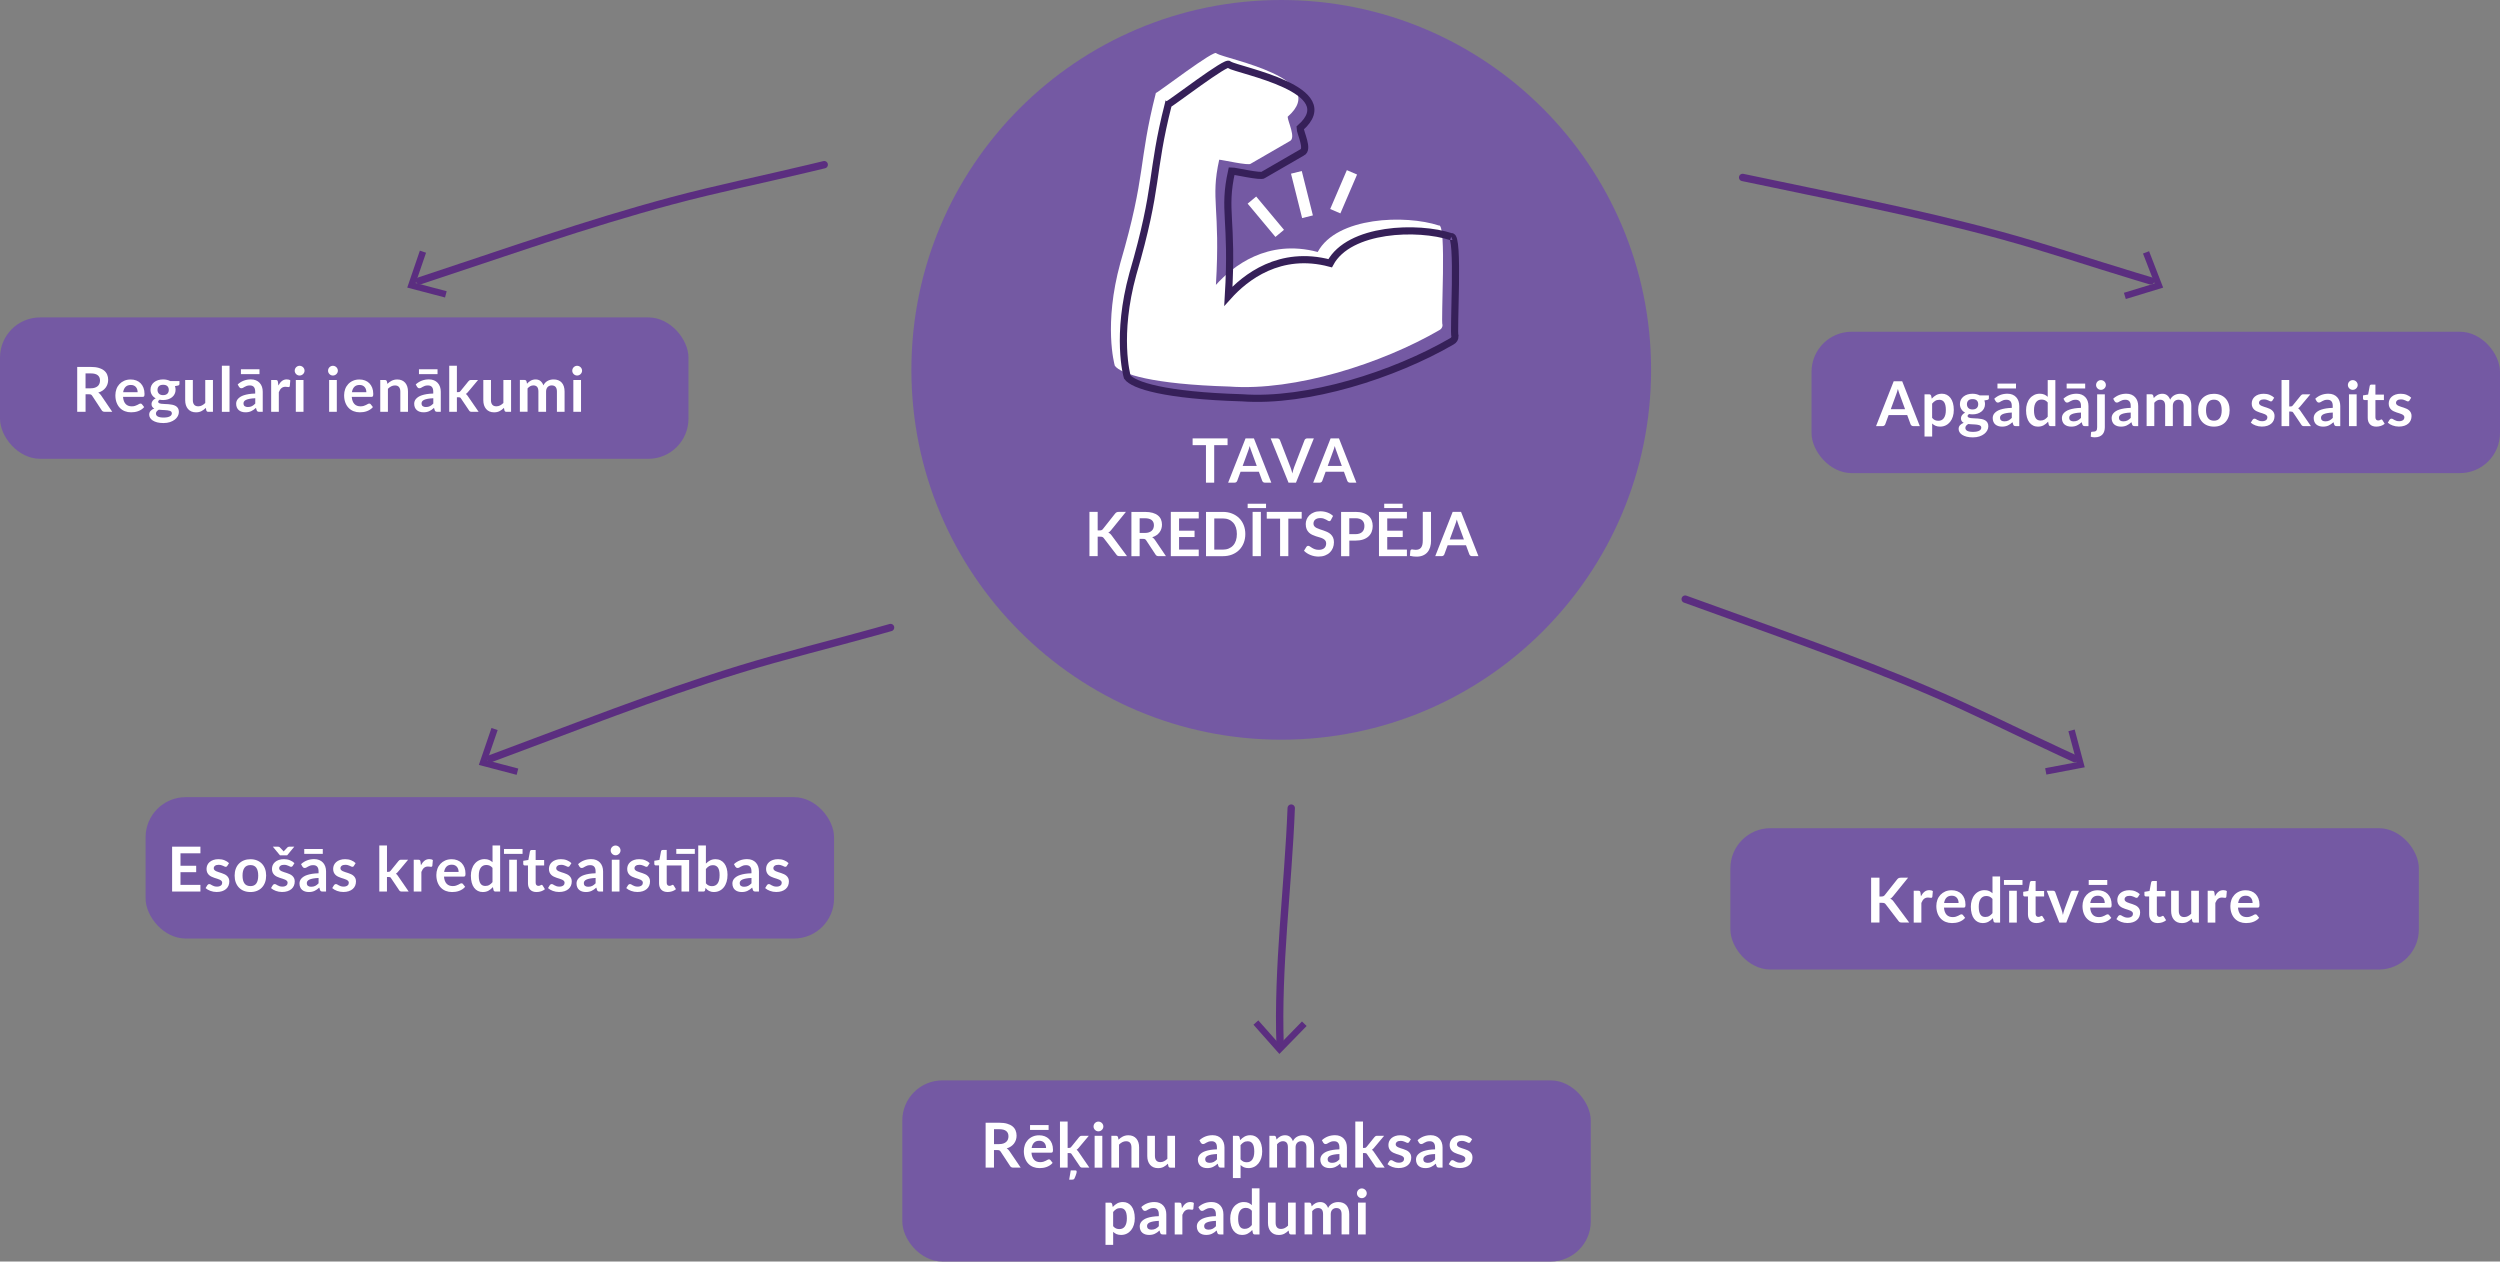<?xml version="1.0" encoding="UTF-8"?><svg id="Layer_2" xmlns="http://www.w3.org/2000/svg" viewBox="0 0 1047.46 528.56"><rect x="0" y="0" width="1047.46" height="528.56" fill="#808080" stroke="none"/><defs><style>.cls-1{fill:#5b2e80;}.cls-2{fill:#fff;}.cls-3{stroke:#5b2e80;stroke-linecap:round;stroke-linejoin:round;stroke-width:3.09px;}.cls-3,.cls-4{fill:none;}.cls-4{stroke:#362059;stroke-miterlimit:10;stroke-width:3px;}.cls-5{fill:#7459a3;}</style></defs><g id="Layer_2-2"><path class="cls-5" d="m691.78,154.96c0,85.58-69.38,154.96-154.96,154.96s-154.96-69.38-154.96-154.96S451.24,0,536.82,0s154.96,69.38,154.96,154.96"/><path class="cls-2" d="m514.32,186.51h-5.59v15.72h-3.45v-15.72h-5.59v-2.83h14.64v2.83Z"/><path class="cls-2" d="m532.66,202.23h-2.67c-.3,0-.54-.08-.73-.22-.19-.15-.33-.34-.42-.56l-1.39-3.79h-7.68l-1.39,3.79c-.07.2-.2.38-.4.54-.2.16-.44.24-.73.24h-2.69l7.3-18.55h3.51l7.29,18.55Zm-6.09-7l-2.26-6.17c-.11-.27-.23-.6-.35-.97-.12-.38-.24-.78-.36-1.22-.11.44-.23.84-.35,1.22-.12.38-.23.71-.35.99l-2.25,6.15h5.9Z"/><path class="cls-2" d="m550.48,183.68l-7.49,18.55h-3.12l-7.49-18.55h2.77c.3,0,.54.07.73.22.19.15.33.33.42.56l4.38,11.32c.15.37.28.77.42,1.21.13.44.26.9.38,1.38.1-.48.21-.94.33-1.38.12-.44.25-.84.4-1.21l4.35-11.32c.07-.2.2-.38.4-.54.2-.16.45-.24.74-.24h2.78Z"/><path class="cls-2" d="m568.3,202.23h-2.67c-.3,0-.54-.08-.73-.22-.19-.15-.33-.34-.42-.56l-1.39-3.79h-7.68l-1.39,3.79c-.07.2-.2.38-.4.54-.2.16-.44.24-.73.24h-2.69l7.3-18.55h3.51l7.29,18.55Zm-6.09-7l-2.26-6.17c-.11-.27-.23-.6-.35-.97-.12-.38-.24-.78-.36-1.22-.11.44-.23.84-.35,1.22-.12.38-.23.71-.35.99l-2.25,6.15h5.9Z"/><path class="cls-2" d="m459.91,222.24h.81c.32,0,.59-.04.81-.13s.4-.23.55-.43l5.12-6.48c.21-.27.44-.46.67-.57.23-.11.53-.16.89-.16h2.98l-6.25,7.71c-.37.47-.75.8-1.14,1,.28.1.54.25.76.43s.44.43.65.72l6.44,8.69h-3.04c-.41,0-.72-.06-.92-.17-.2-.12-.37-.28-.51-.51l-5.25-6.85c-.16-.23-.35-.39-.56-.49-.21-.09-.52-.14-.92-.14h-1.09v8.16h-3.45v-18.55h3.45v7.77Z"/><path class="cls-2" d="m488.53,233.02h-3.12c-.59,0-1.02-.23-1.28-.69l-3.9-5.94c-.15-.22-.31-.38-.48-.47-.18-.09-.43-.14-.78-.14h-1.48v7.25h-3.45v-18.55h5.66c1.26,0,2.34.13,3.24.39.9.26,1.64.63,2.22,1.1.58.47,1,1.03,1.28,1.69.27.65.41,1.38.41,2.16,0,.62-.09,1.21-.28,1.77-.18.56-.45,1.06-.8,1.51s-.77.85-1.28,1.19c-.51.34-1.09.61-1.74.81.22.13.43.28.62.46.19.17.36.38.51.62l4.64,6.85Zm-8.88-9.72c.65,0,1.22-.08,1.7-.24.48-.16.88-.39,1.19-.67.31-.29.55-.63.7-1.02.15-.39.23-.83.23-1.3,0-.94-.31-1.66-.93-2.17-.62-.5-1.57-.76-2.84-.76h-2.21v6.16h2.16Z"/><path class="cls-2" d="m494.01,217.21v5.14h6.49v2.66h-6.49v5.25h8.24v2.76h-11.7v-18.55h11.7v2.75h-8.24Z"/><path class="cls-2" d="m521.77,223.75c0,1.36-.23,2.61-.68,3.75s-1.09,2.12-1.91,2.94-1.81,1.46-2.96,1.91c-1.16.45-2.44.68-3.85.68h-7.07v-18.55h7.07c1.41,0,2.69.23,3.85.69,1.15.46,2.14,1.1,2.96,1.91.82.82,1.46,1.79,1.91,2.93s.68,2.39.68,3.75Zm-3.54,0c0-1.02-.13-1.93-.4-2.74-.27-.81-.66-1.49-1.17-2.05-.51-.56-1.12-.99-1.85-1.29-.72-.3-1.54-.45-2.44-.45h-3.61v13.06h3.61c.91,0,1.72-.15,2.44-.45s1.34-.73,1.85-1.29c.51-.56.9-1.25,1.17-2.05.27-.81.4-1.72.4-2.74Z"/><path class="cls-2" d="m522.75,211.06h7.7v1.82h-7.7v-1.82Zm5.53,21.96h-3.46v-18.55h3.46v18.55Z"/><path class="cls-2" d="m545.38,217.3h-5.59v15.72h-3.45v-15.72h-5.59v-2.83h14.64v2.83Z"/><path class="cls-2" d="m557.69,217.84c-.1.18-.21.31-.33.39-.12.08-.26.12-.43.12-.18,0-.38-.07-.58-.2-.21-.13-.46-.28-.75-.44-.29-.16-.63-.31-1.02-.44-.39-.13-.85-.2-1.38-.2-.48,0-.9.06-1.26.17s-.66.28-.9.48c-.24.21-.43.45-.54.74-.12.29-.18.6-.18.94,0,.44.12.8.37,1.09.24.29.57.54.97.74s.86.39,1.37.55c.51.16,1.04.34,1.58.52.54.18,1.06.4,1.58.64.51.24.97.55,1.37.92s.72.83.97,1.37.37,1.19.37,1.96c0,.84-.14,1.62-.43,2.35-.29.73-.71,1.37-1.26,1.91s-1.23.97-2.02,1.28c-.8.31-1.71.47-2.73.47-.59,0-1.17-.06-1.75-.17s-1.12-.28-1.65-.49c-.53-.21-1.02-.47-1.48-.77-.46-.3-.87-.63-1.23-1l1.01-1.66c.09-.12.2-.22.33-.3s.28-.12.44-.12c.21,0,.45.09.69.26.25.18.54.37.88.58s.74.41,1.2.58c.46.17,1.01.26,1.65.26.98,0,1.74-.23,2.28-.7s.81-1.14.81-2.01c0-.49-.12-.88-.37-1.19-.24-.31-.57-.57-.97-.78-.4-.21-.86-.39-1.37-.53-.51-.14-1.04-.3-1.57-.47-.53-.17-1.05-.38-1.57-.62-.51-.24-.97-.55-1.37-.94-.4-.38-.73-.87-.97-1.44-.24-.58-.37-1.29-.37-2.14,0-.67.13-1.33.4-1.98s.66-1.21,1.17-1.71c.51-.5,1.15-.89,1.9-1.19.75-.3,1.62-.45,2.59-.45,1.09,0,2.1.17,3.03.51s1.71.82,2.36,1.44l-.86,1.63Z"/><path class="cls-2" d="m567.92,214.47c1.24,0,2.31.15,3.22.44.91.29,1.66.7,2.25,1.22.59.52,1.03,1.15,1.32,1.87.29.73.43,1.52.43,2.39s-.15,1.72-.45,2.47c-.3.75-.75,1.39-1.35,1.93s-1.35.96-2.25,1.26c-.9.3-1.96.45-3.16.45h-2.58v6.53h-3.45v-18.55h6.03Zm0,9.33c.63,0,1.18-.08,1.65-.24s.86-.38,1.17-.68.55-.65.7-1.08c.15-.42.23-.9.23-1.42s-.08-.95-.23-1.35c-.15-.4-.38-.74-.69-1.03-.31-.28-.7-.5-1.17-.65-.47-.15-1.03-.22-1.67-.22h-2.58v6.66h2.58Z"/><path class="cls-2" d="m581.23,217.21v5.14h6.49v2.66h-6.49v5.25h8.24v2.76h-11.7v-18.55h11.7v2.75h-8.24Zm-1.27-6.16h7.7v1.82h-7.7v-1.82Z"/><path class="cls-2" d="m599.59,226.43c0,1.04-.13,1.98-.38,2.82-.26.84-.64,1.55-1.15,2.14-.51.59-1.14,1.04-1.91,1.36-.76.32-1.65.47-2.66.47-.46,0-.92-.03-1.36-.08-.45-.06-.91-.14-1.4-.26.03-.34.06-.68.09-1.03.03-.34.06-.68.09-1.03.03-.19.1-.34.22-.46s.3-.17.53-.17c.15,0,.34.03.57.09.23.06.53.09.89.09.49,0,.92-.07,1.3-.21.38-.14.69-.37.94-.67.25-.31.44-.71.57-1.2.13-.49.19-1.09.19-1.79v-12.03h3.45v11.96Z"/><path class="cls-2" d="m619.44,233.02h-2.67c-.3,0-.54-.08-.73-.22-.19-.15-.33-.34-.42-.56l-1.39-3.79h-7.68l-1.39,3.79c-.07.2-.2.38-.4.54-.2.16-.44.24-.73.24h-2.69l7.3-18.55h3.51l7.29,18.55Zm-6.09-7l-2.26-6.17c-.11-.27-.23-.6-.35-.97-.12-.38-.24-.78-.36-1.22-.11.44-.23.84-.35,1.22-.12.38-.23.71-.35.99l-2.25,6.15h5.9Z"/><path class="cls-2" d="m602.81,94.47c-13.84-4.57-42.73-3.74-50.71,11.11-21.08-5.62-35.61,5.96-42.65,13.79,1.95-32.73-2.39-35.45,1.38-52.45,1.07-.01,12.56,2.62,13.22,1.66,0,0,16.31-9.43,16.31-9.43,2.81-1.22-.84-8.31-.85-10.23,18.48-16.14-25.58-24-29.85-26.54-.18-2.25-24.76,16.66-25.37,16.58-7.51,29.53-3.93,33.69-14.88,71.18-7.08,25.79-2.52,42.41-2.32,43.1,2.49,3.43,15.54,7.76,48.02,8.72,27.55,2.02,63.91-9.68,88.01-23.67.78-.4,1.28-1.2,1.28-2.08-.83-1.04,1.85-43.12-1.59-41.74"/><path class="cls-4" d="m608.03,99.18c-13.84-4.57-42.73-3.74-50.71,11.11-21.08-5.62-35.61,5.96-42.65,13.79,1.95-32.73-2.39-35.45,1.38-52.45,1.07-.01,12.56,2.62,13.22,1.66,0,0,16.31-9.43,16.31-9.43,2.81-1.22-.84-8.31-.85-10.23,18.48-16.14-25.58-24-29.85-26.54-.18-2.25-24.76,16.66-25.37,16.58-7.51,29.53-3.93,33.69-14.88,71.18-7.08,25.79-2.52,42.41-2.32,43.1,2.49,3.43,15.54,7.76,48.02,8.72,27.55,2.02,63.91-9.68,88.01-23.67.78-.4,1.28-1.2,1.28-2.08-.83-1.04,1.85-43.12-1.59-41.74"/><path class="cls-2" d="m522.79,133.93l3.65,3.65c11.39-11.38,24.87-4.95,25.43-4.68l2.31-4.61c-.17-.08-17.33-8.4-31.4,5.64"/><path class="cls-2" d="m540.91,72.77l4.66,18.61,4.51-1.13-4.66-18.6-4.51,1.12"/><path class="cls-2" d="m522.74,85.32l11.65,13.95,3.58-2.98-11.64-13.95-3.59,2.98"/><path class="cls-2" d="m564.31,71.29l-6.98,16.28,4.27,1.84,6.99-16.28-4.28-1.84"/><path class="cls-3" d="m730.14,74.35c36.09,7.68,72.35,14.48,107.97,24.19,19.05,5.2,37.79,11.54,56.7,17.24,2.11.63,4.21,1.27,6.32,1.9"/><polygon class="cls-1" points="890.68 125.29 889.88 122.68 902.73 118.76 897.88 106.23 900.43 105.25 906.33 120.51 890.68 125.29"/><path class="cls-3" d="m706.07,251.03c34.65,12.66,69.61,24.46,103.52,39.07,18.14,7.81,35.8,16.72,53.72,25,2,.92,3.99,1.84,5.99,2.76"/><polygon class="cls-1" points="857.4 324.54 856.89 321.86 870.09 319.35 866.62 306.37 869.26 305.66 873.47 321.48 857.4 324.54"/><rect class="cls-5" y="132.99" width="288.46" height="59.24" rx="16.81" ry="16.81"/><path class="cls-2" d="m47.03,172.54h-3.16c-.6,0-1.03-.23-1.3-.7l-3.95-6.02c-.15-.23-.31-.39-.49-.48-.18-.09-.44-.14-.79-.14h-1.49v7.34h-3.5v-18.8h5.73c1.27,0,2.37.13,3.28.4s1.66.63,2.25,1.11c.58.48,1.02,1.05,1.29,1.71.28.66.42,1.39.42,2.19,0,.63-.09,1.23-.28,1.79-.19.56-.46,1.07-.81,1.53-.35.46-.78.86-1.3,1.21s-1.1.62-1.76.82c.22.13.43.28.62.46.19.18.37.39.52.63l4.71,6.94Zm-9-9.85c.66,0,1.23-.08,1.72-.25.49-.17.89-.39,1.21-.68.32-.29.55-.63.71-1.03.16-.4.23-.84.23-1.31,0-.95-.31-1.69-.94-2.2-.63-.51-1.59-.77-2.88-.77h-2.24v6.24h2.18Z"/><path class="cls-2" d="m51.55,166.28c.05.68.17,1.28.36,1.77.19.5.44.91.75,1.23.31.33.68.57,1.11.73.43.16.9.24,1.42.24s.97-.06,1.35-.18.71-.26.99-.4.53-.28.74-.4c.21-.12.42-.18.62-.18.27,0,.47.1.6.3l.92,1.17c-.36.42-.75.77-1.2,1.05s-.9.51-1.38.68-.97.29-1.47.36-.98.1-1.45.1c-.93,0-1.79-.15-2.59-.46s-1.49-.76-2.08-1.37c-.59-.6-1.05-1.35-1.39-2.24-.34-.89-.51-1.92-.51-3.09,0-.91.15-1.77.44-2.57s.72-1.5,1.27-2.09,1.22-1.06,2.01-1.41c.79-.35,1.69-.52,2.69-.52.84,0,1.62.13,2.33.4s1.32.66,1.83,1.18.91,1.15,1.2,1.9c.29.75.44,1.61.44,2.57,0,.49-.05.81-.16.98-.11.17-.3.25-.6.25h-8.25Zm6.12-1.94c0-.42-.06-.81-.18-1.18-.12-.37-.29-.69-.53-.97-.23-.28-.53-.5-.89-.66-.36-.16-.78-.24-1.26-.24-.93,0-1.66.26-2.19.79-.53.53-.87,1.28-1.02,2.25h6.06Z"/><path class="cls-2" d="m75.19,159.66v1.2c0,.38-.23.62-.69.7l-1.2.22c.18.46.27.96.27,1.51,0,.66-.13,1.25-.4,1.79-.26.53-.63.99-1.1,1.36-.47.37-1.02.66-1.66.87-.64.2-1.32.3-2.06.3-.26,0-.51-.01-.75-.04-.24-.03-.48-.06-.71-.1-.42.25-.62.53-.62.84,0,.27.12.47.37.59.25.13.57.21.98.27.41.05.87.08,1.39.1.52.01,1.05.04,1.6.08.54.04,1.08.12,1.6.23.52.11.98.28,1.39.51.41.23.73.55.98.96.25.4.37.92.37,1.55,0,.59-.14,1.16-.44,1.72s-.71,1.05-1.26,1.48-1.23.78-2.03,1.05c-.8.26-1.71.4-2.74.4s-1.88-.1-2.63-.29c-.74-.2-1.37-.46-1.86-.78-.49-.32-.86-.7-1.11-1.12-.24-.42-.37-.87-.37-1.33,0-.62.19-1.15.57-1.57s.89-.76,1.55-1.01c-.36-.18-.64-.42-.84-.73-.21-.3-.31-.7-.31-1.2,0-.2.04-.41.11-.62.07-.21.18-.42.32-.63s.32-.41.54-.59c.22-.19.47-.35.77-.5-.68-.36-1.21-.85-1.59-1.46-.38-.61-.58-1.32-.58-2.13,0-.66.13-1.25.4-1.79.27-.53.63-.99,1.11-1.36s1.03-.67,1.68-.87c.64-.2,1.35-.3,2.11-.3.57,0,1.11.06,1.61.18.5.12.96.29,1.38.51h3.84Zm-3.2,13.48c0-.26-.08-.47-.23-.64-.15-.16-.37-.29-.64-.38-.27-.09-.58-.16-.94-.2-.36-.04-.74-.08-1.14-.1s-.82-.04-1.25-.06c-.43-.02-.85-.05-1.25-.1-.36.2-.64.43-.87.7s-.33.58-.33.94c0,.23.06.45.18.66.12.2.3.38.56.53.26.15.59.26,1,.34.41.08.9.12,1.49.12s1.11-.05,1.55-.14.79-.22,1.07-.38.49-.35.62-.57c.13-.22.2-.46.2-.72Zm-3.63-7.59c.4,0,.75-.05,1.04-.16s.54-.26.73-.45c.2-.19.34-.42.44-.69s.15-.56.15-.88c0-.66-.2-1.18-.59-1.57s-.99-.58-1.78-.58-1.38.19-1.77.58-.59.91-.59,1.57c0,.31.05.6.15.87s.25.5.44.7.44.35.74.46.64.16,1.03.16Z"/><path class="cls-2" d="m89.22,159.21v13.34h-1.96c-.42,0-.69-.2-.81-.58l-.22-1.07c-.54.55-1.15,1-1.81,1.35-.66.34-1.43.51-2.33.51-.73,0-1.37-.12-1.93-.37s-1.03-.6-1.41-1.05c-.38-.45-.67-.99-.87-1.61-.19-.62-.29-1.3-.29-2.05v-8.48h3.21v8.48c0,.82.19,1.45.56,1.89s.94.67,1.7.67c.55,0,1.07-.12,1.56-.37.48-.25.94-.59,1.38-1.02v-9.65h3.21Z"/><path class="cls-2" d="m96.17,153.23v19.32h-3.21v-19.32h3.21Z"/><path class="cls-2" d="m99.59,161.07c1.53-1.4,3.38-2.11,5.54-2.11.78,0,1.48.13,2.09.38s1.13.61,1.56,1.07c.42.46.75,1,.97,1.63s.33,1.33.33,2.08v8.42h-1.46c-.3,0-.54-.05-.7-.14-.17-.09-.29-.27-.39-.55l-.29-.96c-.34.3-.67.57-.99.8-.32.23-.66.42-1,.58-.35.16-.72.28-1.11.36-.39.08-.83.12-1.31.12-.56,0-1.08-.08-1.56-.23s-.89-.38-1.23-.68c-.35-.3-.62-.68-.81-1.13-.19-.45-.29-.97-.29-1.57,0-.34.06-.67.17-1.01.11-.33.3-.65.55-.96.26-.3.59-.59.99-.86.41-.27.91-.5,1.5-.7s1.29-.36,2.07-.49c.79-.13,1.69-.2,2.7-.23v-.78c0-.89-.19-1.55-.57-1.98-.38-.43-.93-.64-1.65-.64-.52,0-.95.06-1.29.18-.34.12-.64.26-.9.41-.26.15-.5.29-.71.41-.21.12-.45.18-.71.18-.23,0-.42-.06-.57-.18-.16-.12-.28-.25-.38-.41l-.57-1.03Zm1.35-6.36h7.78v2.05h-7.78v-2.05Zm6.01,12.14c-.93.04-1.71.12-2.34.24-.63.12-1.14.27-1.52.45-.38.18-.66.39-.82.64-.16.24-.25.51-.25.79,0,.56.17.97.5,1.21.33.24.77.36,1.31.36.66,0,1.23-.12,1.71-.36s.95-.6,1.41-1.09v-2.25Z"/><path class="cls-2" d="m116.64,161.52c.42-.8.91-1.42,1.48-1.88.57-.46,1.25-.68,2.03-.68.62,0,1.11.13,1.48.4l-.21,2.4c-.04.16-.11.27-.19.33-.08.06-.19.1-.33.1-.13,0-.32-.02-.58-.07-.26-.04-.51-.06-.75-.06-.36,0-.67.05-.95.16-.28.1-.53.25-.75.45-.22.19-.42.43-.58.71-.17.28-.33.59-.47.95v8.22h-3.21v-13.34h1.88c.33,0,.56.06.69.18.13.12.22.33.26.63l.2,1.51Z"/><path class="cls-2" d="m127.6,155.32c0,.28-.06.54-.17.78-.11.24-.26.46-.45.64-.19.18-.41.33-.66.44-.25.11-.52.16-.81.16s-.54-.05-.79-.16c-.25-.11-.46-.25-.64-.44-.18-.18-.33-.39-.44-.64-.11-.24-.16-.5-.16-.78s.05-.55.16-.81c.11-.25.25-.47.44-.65.18-.18.4-.33.64-.44.25-.11.51-.16.79-.16s.55.05.81.16c.25.11.47.25.66.44.19.18.34.4.45.65.11.25.17.52.17.81Zm-.44,3.89v13.34h-3.22v-13.34h3.22Z"/><path class="cls-2" d="m141.56,155.32c0,.28-.06.54-.17.78-.11.24-.26.46-.45.64-.19.18-.4.33-.66.44s-.52.16-.8.16-.54-.05-.79-.16c-.25-.11-.46-.25-.64-.44-.18-.18-.33-.39-.44-.64-.11-.24-.16-.5-.16-.78s.05-.55.16-.81c.11-.25.25-.47.44-.65.18-.18.4-.33.64-.44.25-.11.51-.16.79-.16s.55.05.8.16.47.25.66.44c.19.18.34.4.45.65.11.25.17.52.17.81Zm-.44,3.89v13.34h-3.22v-13.34h3.22Z"/><path class="cls-2" d="m147.38,166.28c.05.68.17,1.28.37,1.77.19.5.44.91.75,1.23.31.33.68.57,1.11.73s.9.24,1.42.24.97-.06,1.35-.18.71-.26.99-.4c.28-.15.53-.28.74-.4.21-.12.42-.18.62-.18.27,0,.47.1.6.3l.92,1.17c-.36.42-.75.77-1.2,1.05-.44.28-.9.51-1.38.68-.48.17-.97.29-1.47.36-.5.07-.98.1-1.45.1-.93,0-1.79-.15-2.59-.46-.8-.31-1.49-.76-2.08-1.37-.59-.6-1.05-1.35-1.39-2.24-.34-.89-.51-1.92-.51-3.09,0-.91.15-1.77.44-2.57s.72-1.5,1.27-2.09,1.22-1.06,2.02-1.41c.79-.35,1.69-.52,2.68-.52.84,0,1.62.13,2.33.4s1.32.66,1.83,1.18c.51.52.91,1.15,1.2,1.9s.44,1.61.44,2.57c0,.49-.05.81-.16.98s-.3.25-.6.25h-8.26Zm6.12-1.94c0-.42-.06-.81-.17-1.18-.12-.37-.29-.69-.53-.97s-.53-.5-.89-.66c-.36-.16-.78-.24-1.25-.24-.93,0-1.66.26-2.19.79-.53.53-.87,1.28-1.02,2.25h6.06Z"/><path class="cls-2" d="m162.32,160.84c.27-.27.55-.52.85-.75s.62-.42.95-.58.69-.29,1.07-.38c.38-.09.8-.14,1.25-.14.73,0,1.38.12,1.94.37s1.03.59,1.41,1.04.66.98.86,1.6c.2.62.29,1.3.29,2.05v8.49h-3.21v-8.49c0-.81-.19-1.44-.56-1.89-.37-.45-.94-.67-1.7-.67-.55,0-1.07.13-1.56.38-.48.25-.94.59-1.38,1.03v9.65h-3.21v-13.34h1.96c.42,0,.69.2.82.58l.22,1.05Z"/><path class="cls-2" d="m174.19,161.07c1.53-1.4,3.38-2.11,5.54-2.11.78,0,1.48.13,2.09.38s1.13.61,1.56,1.07c.42.46.75,1,.97,1.63s.33,1.33.33,2.08v8.42h-1.46c-.3,0-.54-.05-.7-.14-.17-.09-.29-.27-.39-.55l-.29-.96c-.34.3-.67.57-.99.8-.32.23-.66.42-1,.58-.35.16-.72.28-1.11.36-.39.08-.83.12-1.31.12-.56,0-1.08-.08-1.56-.23s-.89-.38-1.23-.68c-.35-.3-.62-.68-.81-1.13-.19-.45-.29-.97-.29-1.57,0-.34.06-.67.17-1.01.11-.33.3-.65.55-.96.26-.3.59-.59.99-.86.41-.27.91-.5,1.5-.7s1.29-.36,2.07-.49c.79-.13,1.69-.2,2.7-.23v-.78c0-.89-.19-1.55-.57-1.98-.38-.43-.93-.64-1.65-.64-.52,0-.95.06-1.29.18-.34.12-.64.26-.9.41-.26.15-.5.29-.71.41-.21.12-.45.18-.71.18-.23,0-.42-.06-.57-.18-.16-.12-.28-.25-.38-.41l-.57-1.03Zm1.35-6.36h7.78v2.05h-7.78v-2.05Zm6.01,12.14c-.93.04-1.71.12-2.34.24-.63.12-1.14.27-1.52.45-.38.18-.66.39-.82.64-.16.24-.25.51-.25.79,0,.56.17.97.5,1.21.33.24.77.36,1.31.36.66,0,1.23-.12,1.71-.36s.95-.6,1.41-1.09v-2.25Z"/><path class="cls-2" d="m191.43,153.23v11.06h.6c.22,0,.39-.03.51-.08.12-.06.25-.17.38-.34l3.32-4.1c.14-.18.29-.32.46-.42.17-.09.39-.14.66-.14h2.94l-4.15,4.95c-.29.39-.62.69-.96.9.18.13.35.28.49.46.14.17.28.36.41.56l4.45,6.47h-2.9c-.25,0-.47-.04-.65-.12-.18-.08-.33-.23-.46-.45l-3.41-5.06c-.12-.2-.25-.33-.38-.39-.13-.06-.32-.09-.58-.09h-.73v6.11h-3.21v-19.32h3.21Z"/><path class="cls-2" d="m214.13,159.21v13.34h-1.96c-.42,0-.69-.2-.81-.58l-.22-1.07c-.54.55-1.15,1-1.81,1.35-.66.34-1.43.51-2.33.51-.73,0-1.37-.12-1.93-.37s-1.03-.6-1.41-1.05c-.38-.45-.67-.99-.87-1.61-.19-.62-.29-1.3-.29-2.05v-8.48h3.21v8.48c0,.82.19,1.45.56,1.89s.94.67,1.7.67c.55,0,1.07-.12,1.56-.37.48-.25.94-.59,1.38-1.02v-9.65h3.21Z"/><path class="cls-2" d="m217.82,172.54v-13.34h1.96c.42,0,.69.2.82.58l.21.99c.23-.26.48-.5.73-.72.26-.22.53-.4.82-.56.29-.16.6-.28.94-.37.33-.09.7-.14,1.1-.14.84,0,1.53.23,2.07.68.54.46.95,1.06,1.21,1.81.21-.44.47-.82.78-1.14.31-.32.65-.57,1.03-.77.37-.2.77-.35,1.19-.44.42-.09.84-.14,1.27-.14.74,0,1.39.11,1.96.34.57.23,1.05.55,1.44.99.39.43.69.96.89,1.59s.31,1.34.31,2.14v8.49h-3.21v-8.49c0-.85-.19-1.49-.56-1.92-.37-.43-.92-.64-1.64-.64-.33,0-.63.06-.92.17-.28.11-.53.28-.74.49-.21.21-.38.48-.5.8s-.18.69-.18,1.1v8.49h-3.22v-8.49c0-.89-.18-1.54-.54-1.95-.36-.41-.89-.61-1.58-.61-.47,0-.9.12-1.31.34s-.78.54-1.12.94v9.76h-3.21Z"/><path class="cls-2" d="m243.88,155.32c0,.28-.06.54-.17.78-.11.24-.26.46-.45.64-.19.18-.4.33-.66.44s-.52.16-.8.16-.54-.05-.79-.16c-.25-.11-.46-.25-.64-.44-.18-.18-.33-.39-.44-.64-.11-.24-.16-.5-.16-.78s.05-.55.16-.81c.11-.25.25-.47.44-.65.18-.18.4-.33.64-.44.25-.11.51-.16.79-.16s.55.05.8.16.47.25.66.44c.19.18.34.4.45.65.11.25.17.52.17.81Zm-.44,3.89v13.34h-3.22v-13.34h3.22Z"/><path class="cls-3" d="m175.8,117.67c35.05-11.53,69.8-23.93,105.46-33.47,19.08-5.11,38.46-9.06,57.66-13.66,2.14-.51,4.28-1.03,6.41-1.54"/><polygon class="cls-1" points="175.92 105.01 178.51 105.89 174.16 118.6 187.15 122.01 186.46 124.65 170.63 120.49 175.92 105.01"/><polygon class="cls-1" points="205.92 305.01 208.51 305.89 204.16 318.6 217.15 322.01 216.46 324.65 200.63 320.49 205.92 305.01"/><rect class="cls-5" x="61" y="333.99" width="288.46" height="59.24" rx="16.81" ry="16.81"/><path class="cls-2" d="m75.62,357.53v5.21h6.58v2.69h-6.58v5.32h8.35v2.79h-11.86v-18.8h11.86v2.78h-8.35Z"/><path class="cls-2" d="m95.21,362.81c-.09.14-.18.24-.27.29-.1.06-.22.08-.37.08-.16,0-.32-.04-.5-.13-.18-.09-.38-.18-.62-.29s-.5-.21-.8-.29c-.3-.09-.65-.13-1.06-.13-.63,0-1.13.13-1.49.4s-.54.62-.54,1.05c0,.29.09.53.28.72.19.19.43.37.74.51.31.15.66.28,1.05.4.39.12.79.25,1.19.38.4.14.8.3,1.19.47s.74.4,1.05.68c.31.27.55.6.74.98.19.38.28.84.28,1.38,0,.64-.11,1.23-.34,1.77-.23.54-.57,1.01-1.02,1.4-.45.39-1.01.7-1.67.92-.66.22-1.43.33-2.29.33-.46,0-.91-.04-1.34-.12-.44-.08-.86-.2-1.26-.34s-.78-.32-1.12-.52c-.34-.2-.64-.42-.9-.65l.74-1.22c.1-.15.21-.26.34-.34.13-.08.29-.12.49-.12s.39.06.57.17c.18.11.38.23.62.36s.51.25.83.36.72.17,1.2.17c.38,0,.71-.05.98-.14s.5-.21.68-.36.31-.32.39-.51c.08-.19.12-.4.12-.6,0-.31-.09-.57-.28-.77-.19-.2-.43-.37-.74-.52-.31-.15-.66-.28-1.05-.4-.39-.12-.8-.24-1.21-.38s-.81-.3-1.21-.49c-.39-.19-.74-.42-1.05-.71-.31-.29-.55-.64-.74-1.05-.19-.42-.28-.92-.28-1.51,0-.55.11-1.07.32-1.56s.54-.92.96-1.29c.42-.37.95-.66,1.57-.88.63-.22,1.35-.33,2.18-.33.92,0,1.76.15,2.51.46s1.38.7,1.88,1.2l-.73,1.16Z"/><path class="cls-2" d="m104.93,360c.99,0,1.89.16,2.7.48.81.32,1.5.78,2.08,1.37.58.59,1.02,1.31,1.33,2.16s.47,1.8.47,2.85-.16,2.01-.47,2.86-.76,1.57-1.33,2.17-1.27,1.06-2.08,1.38-1.71.48-2.7.48-1.9-.16-2.72-.48c-.82-.32-1.51-.78-2.09-1.38s-1.02-1.32-1.34-2.17-.47-1.8-.47-2.86.16-2,.47-2.85.76-1.57,1.34-2.16c.58-.59,1.27-1.04,2.09-1.37.81-.32,1.72-.48,2.72-.48Zm0,11.27c1.11,0,1.93-.37,2.46-1.12.53-.75.8-1.84.8-3.28s-.27-2.54-.8-3.29-1.35-1.13-2.46-1.13-1.96.38-2.5,1.14c-.54.76-.81,1.85-.81,3.28s.27,2.52.81,3.27c.54.75,1.38,1.12,2.5,1.12Z"/><path class="cls-2" d="m122.62,362.81c-.09.14-.18.24-.27.29-.1.06-.22.08-.37.08-.16,0-.32-.04-.5-.13-.18-.09-.38-.18-.62-.29s-.5-.21-.8-.29c-.3-.09-.65-.13-1.06-.13-.63,0-1.13.13-1.49.4s-.54.62-.54,1.05c0,.29.09.53.28.72.19.19.43.37.74.51.31.15.66.28,1.05.4.39.12.79.25,1.19.38.4.14.8.3,1.19.47s.74.4,1.05.68c.31.27.55.6.74.98.19.38.28.84.28,1.38,0,.64-.11,1.23-.34,1.77-.23.54-.57,1.01-1.02,1.4-.45.39-1.01.7-1.67.92-.66.22-1.43.33-2.29.33-.46,0-.91-.04-1.34-.12-.44-.08-.86-.2-1.26-.34s-.78-.32-1.12-.52c-.34-.2-.64-.42-.9-.65l.74-1.22c.1-.15.21-.26.34-.34.13-.08.29-.12.49-.12s.39.06.57.17c.18.11.38.23.62.36s.51.25.83.36.72.17,1.2.17c.38,0,.71-.05.98-.14s.5-.21.68-.36.31-.32.39-.51c.08-.19.12-.4.12-.6,0-.31-.09-.57-.28-.77-.19-.2-.43-.37-.74-.52-.31-.15-.66-.28-1.05-.4-.39-.12-.8-.24-1.21-.38s-.81-.3-1.21-.49c-.39-.19-.74-.42-1.05-.71-.31-.29-.55-.64-.74-1.05-.19-.42-.28-.92-.28-1.51,0-.55.11-1.07.32-1.56s.54-.92.96-1.29c.42-.37.95-.66,1.57-.88.63-.22,1.35-.33,2.18-.33.92,0,1.76.15,2.51.46s1.38.7,1.88,1.2l-.73,1.16Zm.68-8.06l-2.98,3.61h-3.02l-2.98-3.61h2.22c.13,0,.25.02.37.06.12.04.21.1.28.16l1.38,1.44s.09.09.14.15c.05.06.1.12.15.18.04-.06.09-.12.14-.18.05-.06.09-.11.14-.15l1.37-1.44c.07-.05.16-.1.29-.15s.24-.07.36-.07h2.15Z"/><path class="cls-2" d="m126.12,362.07c1.53-1.4,3.38-2.11,5.54-2.11.78,0,1.48.13,2.09.38.62.26,1.13.61,1.56,1.07.43.46.75,1,.97,1.63s.33,1.33.33,2.08v8.42h-1.46c-.3,0-.54-.05-.7-.14s-.29-.27-.39-.55l-.29-.96c-.34.3-.67.57-.99.8s-.65.42-1,.58c-.35.16-.72.28-1.11.36-.39.08-.83.12-1.3.12-.56,0-1.08-.08-1.56-.23s-.89-.38-1.24-.68c-.35-.3-.62-.68-.8-1.13-.19-.45-.29-.97-.29-1.57,0-.34.06-.67.17-1.01.11-.33.3-.65.55-.96.26-.3.59-.59.99-.86s.91-.5,1.5-.7,1.29-.36,2.07-.49c.79-.13,1.69-.2,2.71-.23v-.78c0-.89-.19-1.55-.57-1.98-.38-.43-.93-.64-1.65-.64-.52,0-.95.06-1.29.18-.34.12-.64.26-.9.41-.26.15-.5.29-.71.41s-.45.18-.71.18c-.22,0-.42-.06-.57-.18-.15-.12-.28-.25-.38-.41l-.57-1.03Zm1.35-6.36h7.77v2.05h-7.77v-2.05Zm6.01,12.14c-.93.04-1.71.12-2.34.24-.63.12-1.14.27-1.52.45s-.65.39-.82.64c-.17.24-.25.51-.25.79,0,.56.17.97.5,1.21.33.24.77.36,1.31.36.66,0,1.23-.12,1.71-.36.48-.24.95-.6,1.41-1.09v-2.25Z"/><path class="cls-2" d="m148.28,362.81c-.09.14-.18.24-.27.29s-.22.08-.36.08c-.16,0-.32-.04-.5-.13-.18-.09-.38-.18-.62-.29-.23-.11-.5-.21-.8-.29-.3-.09-.65-.13-1.06-.13-.63,0-1.13.13-1.49.4-.36.27-.54.62-.54,1.05,0,.29.09.53.28.72.19.19.43.37.74.51.31.15.66.28,1.05.4.39.12.79.25,1.19.38.4.14.8.3,1.19.47.39.18.74.4,1.04.68.31.27.55.6.74.98.19.38.28.84.28,1.38,0,.64-.12,1.23-.34,1.77-.23.54-.57,1.01-1.02,1.4-.45.39-1.01.7-1.67.92-.66.22-1.43.33-2.29.33-.46,0-.91-.04-1.35-.12-.44-.08-.86-.2-1.26-.34-.4-.15-.78-.32-1.12-.52-.34-.2-.64-.42-.9-.65l.74-1.22c.1-.15.21-.26.34-.34.13-.08.29-.12.49-.12s.39.06.56.17c.18.11.38.23.62.36.23.13.51.25.83.36s.72.17,1.2.17c.38,0,.71-.05.98-.14.27-.09.5-.21.68-.36s.31-.32.39-.51c.08-.19.12-.4.12-.6,0-.31-.09-.57-.28-.77-.19-.2-.43-.37-.74-.52-.31-.15-.66-.28-1.05-.4-.39-.12-.8-.24-1.21-.38-.41-.14-.81-.3-1.21-.49-.39-.19-.75-.42-1.05-.71-.31-.29-.55-.64-.74-1.05-.19-.42-.28-.92-.28-1.51,0-.55.11-1.07.32-1.56.22-.49.54-.92.96-1.29.42-.37.94-.66,1.57-.88.63-.22,1.35-.33,2.18-.33.92,0,1.76.15,2.51.46s1.38.7,1.88,1.2l-.73,1.16Z"/><path class="cls-2" d="m162.14,354.23v11.06h.6c.22,0,.39-.03.51-.08.13-.06.25-.17.38-.34l3.31-4.1c.14-.18.29-.32.46-.42.17-.09.39-.14.66-.14h2.94l-4.15,4.95c-.29.39-.62.69-.96.9.18.13.34.28.49.46.14.17.28.36.41.56l4.45,6.47h-2.9c-.25,0-.47-.04-.65-.12-.18-.08-.33-.23-.46-.45l-3.4-5.06c-.12-.2-.25-.33-.38-.39-.13-.06-.33-.09-.59-.09h-.73v6.11h-3.21v-19.32h3.21Z"/><path class="cls-2" d="m176.37,362.52c.42-.8.91-1.42,1.48-1.88.57-.46,1.25-.68,2.03-.68.62,0,1.11.13,1.48.4l-.21,2.4c-.04.16-.11.27-.19.33-.08.06-.19.1-.33.1-.13,0-.32-.02-.58-.07-.26-.04-.51-.06-.75-.06-.36,0-.67.05-.95.16-.28.1-.53.25-.75.45-.22.19-.42.43-.58.71-.17.28-.33.59-.47.95v8.22h-3.21v-13.34h1.88c.33,0,.56.06.69.18.13.12.22.33.26.63l.2,1.51Z"/><path class="cls-2" d="m186.03,367.28c.05.68.17,1.28.36,1.77.19.5.44.91.75,1.23.31.33.68.57,1.11.73.43.16.9.24,1.42.24s.97-.06,1.35-.18.71-.26.99-.4.53-.28.74-.4c.21-.12.42-.18.62-.18.27,0,.47.1.6.3l.92,1.17c-.36.42-.75.77-1.2,1.05s-.9.51-1.38.68-.97.29-1.47.36-.98.1-1.45.1c-.93,0-1.79-.15-2.59-.46s-1.49-.76-2.08-1.37c-.59-.6-1.05-1.35-1.39-2.24-.34-.89-.51-1.92-.51-3.09,0-.91.15-1.77.44-2.57s.72-1.5,1.27-2.09,1.22-1.06,2.01-1.41c.79-.35,1.69-.52,2.69-.52.84,0,1.62.13,2.33.4s1.32.66,1.83,1.18.91,1.15,1.2,1.9c.29.75.44,1.61.44,2.57,0,.49-.05.81-.16.98-.11.17-.3.25-.6.25h-8.25Zm6.12-1.94c0-.42-.06-.81-.18-1.18-.12-.37-.29-.69-.53-.97-.23-.28-.53-.5-.89-.66-.36-.16-.78-.24-1.26-.24-.93,0-1.66.26-2.19.79-.53.53-.87,1.28-1.02,2.25h6.06Z"/><path class="cls-2" d="m209.55,354.23v19.32h-1.96c-.42,0-.69-.2-.8-.58l-.27-1.29c-.54.62-1.16,1.11-1.85,1.5s-1.51.57-2.44.57c-.73,0-1.39-.15-2-.46-.61-.3-1.13-.74-1.57-1.32-.44-.58-.78-1.29-1.01-2.14s-.36-1.82-.36-2.91c0-.99.13-1.91.4-2.76.27-.85.65-1.59,1.16-2.21.5-.62,1.1-1.11,1.81-1.46s1.49-.53,2.37-.53c.75,0,1.38.12,1.91.35.53.23,1,.55,1.42.95v-7.03h3.21Zm-3.21,9.39c-.36-.44-.76-.75-1.19-.94-.43-.18-.89-.27-1.38-.27s-.92.09-1.31.27c-.39.18-.72.46-1,.83-.28.37-.49.84-.64,1.4-.15.57-.22,1.24-.22,2.01s.06,1.44.19,1.98c.12.54.3.98.54,1.33.23.34.52.59.86.74.34.15.71.23,1.13.23.67,0,1.24-.14,1.7-.42.47-.28.91-.67,1.33-1.18v-5.98Z"/><path class="cls-2" d="m211.16,355.71h7.78v2.05h-7.78v-2.05Zm5.4,4.5v13.34h-3.21v-13.34h3.21Z"/><path class="cls-2" d="m224.81,373.75c-1.16,0-2.05-.33-2.67-.98-.62-.65-.93-1.56-.93-2.71v-7.45h-1.36c-.17,0-.32-.06-.44-.17-.12-.11-.18-.28-.18-.51v-1.27l2.14-.35.68-3.64c.04-.17.13-.31.25-.4.12-.09.28-.14.47-.14h1.66v4.2h3.56v2.29h-3.56v7.23c0,.42.1.74.31.97.2.23.48.35.84.35.2,0,.37-.02.5-.07.13-.05.25-.1.35-.15.1-.05.19-.1.27-.15.08-.05.15-.07.23-.07.1,0,.17.02.23.07.06.05.12.12.2.21l.96,1.56c-.47.39-1.01.68-1.61.88-.61.2-1.23.3-1.88.3Z"/><path class="cls-2" d="m238.69,362.81c-.09.14-.18.24-.27.29s-.22.08-.36.08c-.16,0-.32-.04-.5-.13-.18-.09-.38-.18-.62-.29-.23-.11-.5-.21-.8-.29-.3-.09-.65-.13-1.06-.13-.63,0-1.13.13-1.49.4-.36.27-.54.62-.54,1.05,0,.29.09.53.28.72.19.19.43.37.74.51.31.15.66.28,1.05.4.39.12.79.25,1.19.38.4.14.8.3,1.19.47.39.18.74.4,1.04.68.31.27.55.6.74.98.19.38.28.84.28,1.38,0,.64-.12,1.23-.34,1.77-.23.54-.57,1.01-1.02,1.4-.45.39-1.01.7-1.67.92-.66.22-1.43.33-2.29.33-.46,0-.91-.04-1.35-.12-.44-.08-.86-.2-1.26-.34-.4-.15-.78-.32-1.12-.52-.34-.2-.64-.42-.9-.65l.74-1.22c.1-.15.21-.26.34-.34.13-.08.29-.12.49-.12s.39.06.56.17c.18.11.38.23.62.36.23.13.51.25.83.36s.72.17,1.2.17c.38,0,.71-.05.98-.14.27-.09.5-.21.68-.36s.31-.32.39-.51c.08-.19.12-.4.12-.6,0-.31-.09-.57-.28-.77-.19-.2-.43-.37-.74-.52-.31-.15-.66-.28-1.05-.4-.39-.12-.8-.24-1.21-.38-.41-.14-.81-.3-1.21-.49-.39-.19-.75-.42-1.05-.71-.31-.29-.55-.64-.74-1.05-.19-.42-.28-.92-.28-1.51,0-.55.11-1.07.32-1.56.22-.49.54-.92.96-1.29.42-.37.94-.66,1.57-.88.63-.22,1.35-.33,2.18-.33.92,0,1.76.15,2.51.46s1.38.7,1.88,1.2l-.73,1.16Z"/><path class="cls-2" d="m242.19,362.07c1.53-1.4,3.38-2.11,5.54-2.11.78,0,1.48.13,2.09.38.62.26,1.13.61,1.56,1.07.43.46.75,1,.97,1.63s.33,1.33.33,2.08v8.42h-1.46c-.3,0-.54-.05-.7-.14s-.29-.27-.39-.55l-.29-.96c-.34.3-.67.57-.99.8s-.65.42-1,.58c-.35.16-.72.28-1.11.36-.39.08-.83.12-1.3.12-.56,0-1.08-.08-1.56-.23s-.89-.38-1.24-.68c-.35-.3-.62-.68-.8-1.13-.19-.45-.29-.97-.29-1.57,0-.34.06-.67.17-1.01.11-.33.3-.65.55-.96.26-.3.59-.59.99-.86s.91-.5,1.5-.7,1.29-.36,2.07-.49c.79-.13,1.69-.2,2.71-.23v-.78c0-.89-.19-1.55-.57-1.98-.38-.43-.93-.64-1.65-.64-.52,0-.95.06-1.29.18-.34.12-.64.26-.9.41-.26.15-.5.29-.71.41s-.45.18-.71.18c-.22,0-.42-.06-.57-.18-.15-.12-.28-.25-.38-.41l-.57-1.03Zm7.36,5.78c-.93.04-1.71.12-2.34.24-.63.12-1.14.27-1.52.45s-.65.39-.82.64c-.17.24-.25.51-.25.79,0,.56.17.97.5,1.21.33.24.77.36,1.31.36.66,0,1.23-.12,1.71-.36.48-.24.95-.6,1.41-1.09v-2.25Z"/><path class="cls-2" d="m259.99,356.32c0,.28-.06.54-.17.78-.11.24-.26.46-.45.64-.19.18-.41.33-.66.44-.25.11-.52.16-.81.16s-.54-.05-.79-.16c-.25-.11-.46-.25-.64-.44-.18-.18-.33-.39-.44-.64-.11-.24-.16-.5-.16-.78s.05-.55.16-.81c.11-.25.25-.47.44-.65.18-.18.4-.33.64-.44.25-.11.51-.16.79-.16s.55.05.81.16c.25.11.47.25.66.44.19.18.34.4.45.65.11.25.17.52.17.81Zm-.44,3.89v13.34h-3.22v-13.34h3.22Z"/><path class="cls-2" d="m271.48,362.81c-.09.14-.18.24-.27.29s-.22.08-.36.08c-.16,0-.32-.04-.5-.13-.18-.09-.38-.18-.62-.29-.23-.11-.5-.21-.8-.29-.3-.09-.65-.13-1.06-.13-.63,0-1.13.13-1.49.4-.36.27-.54.62-.54,1.05,0,.29.09.53.28.72.19.19.43.37.74.51.31.15.66.28,1.05.4.39.12.79.25,1.19.38.4.14.8.3,1.19.47.39.18.74.4,1.04.68.31.27.55.6.74.98.19.38.28.84.28,1.38,0,.64-.12,1.23-.34,1.77-.23.54-.57,1.01-1.02,1.4-.45.39-1.01.7-1.67.92-.66.22-1.43.33-2.29.33-.46,0-.91-.04-1.35-.12-.44-.08-.86-.2-1.26-.34-.4-.15-.78-.32-1.12-.52-.34-.2-.64-.42-.9-.65l.74-1.22c.1-.15.21-.26.34-.34.13-.08.29-.12.49-.12s.39.06.56.17c.18.11.38.23.62.36.23.13.51.25.83.36s.72.17,1.2.17c.38,0,.71-.05.98-.14.27-.09.5-.21.68-.36s.31-.32.39-.51c.08-.19.12-.4.12-.6,0-.31-.09-.57-.28-.77-.19-.2-.43-.37-.74-.52-.31-.15-.66-.28-1.05-.4-.39-.12-.8-.24-1.21-.38-.41-.14-.81-.3-1.21-.49-.39-.19-.75-.42-1.05-.71-.31-.29-.55-.64-.74-1.05-.19-.42-.28-.92-.28-1.51,0-.55.11-1.07.32-1.56.22-.49.54-.92.96-1.29.42-.37.94-.66,1.57-.88.63-.22,1.35-.33,2.18-.33.92,0,1.76.15,2.51.46s1.38.7,1.88,1.2l-.73,1.16Z"/><path class="cls-2" d="m288.74,373.54h-3.21v-10.93h-6.19v7.23c0,.42.1.74.3.97.21.23.48.35.84.35.2,0,.37-.02.5-.07s.25-.1.35-.15c.1-.05.19-.1.27-.15.08-.05.16-.07.23-.07.1,0,.17.02.23.07.06.05.12.12.2.21l.96,1.56c-.47.39-1.01.68-1.61.88-.61.2-1.24.3-1.88.3-1.16,0-2.05-.33-2.67-.98s-.93-1.56-.93-2.71v-7.45h-1.37c-.17,0-.32-.06-.44-.17-.12-.11-.18-.28-.18-.51v-1.27l2.14-.36.68-3.63c.04-.17.12-.31.25-.4.12-.09.28-.14.47-.14h1.66v4.2h9.4v13.22Zm-5.39-17.84h7.77v2.05h-7.77v-2.05Z"/><path class="cls-2" d="m295.75,361.84c.54-.56,1.13-1.01,1.79-1.35.65-.33,1.4-.5,2.24-.5.77,0,1.47.15,2.09.46.62.3,1.15.74,1.59,1.31.44.57.78,1.25,1.01,2.06.23.81.35,1.71.35,2.72,0,1.08-.13,2.07-.4,2.95-.27.88-.65,1.64-1.15,2.27-.5.63-1.1,1.12-1.8,1.46-.7.35-1.48.52-2.34.52-.42,0-.79-.04-1.13-.12s-.65-.2-.94-.34c-.29-.15-.55-.33-.79-.54-.24-.21-.47-.45-.68-.71l-.14.9c-.05.23-.14.39-.27.48-.13.09-.3.14-.51.14h-2.12v-19.32h3.21v7.62Zm0,8.24c.36.44.76.75,1.19.94.43.18.88.27,1.36.27s.94-.09,1.33-.27c.39-.18.73-.46,1.01-.83s.49-.86.64-1.44c.15-.59.22-1.29.22-2.1,0-1.46-.24-2.52-.73-3.18-.49-.65-1.18-.98-2.09-.98-.62,0-1.15.14-1.61.42-.46.28-.9.68-1.31,1.19v5.98Z"/><path class="cls-2" d="m307.5,362.07c1.53-1.4,3.38-2.11,5.54-2.11.78,0,1.48.13,2.09.38.62.26,1.13.61,1.56,1.07.43.46.75,1,.97,1.63s.33,1.33.33,2.08v8.42h-1.46c-.3,0-.54-.05-.7-.14s-.29-.27-.39-.55l-.29-.96c-.34.3-.67.57-.99.8s-.65.42-1,.58c-.35.16-.72.28-1.11.36-.39.08-.83.12-1.3.12-.56,0-1.08-.08-1.56-.23s-.89-.38-1.24-.68c-.35-.3-.62-.68-.8-1.13-.19-.45-.29-.97-.29-1.57,0-.34.06-.67.17-1.01.11-.33.3-.65.55-.96.26-.3.59-.59.99-.86s.91-.5,1.5-.7,1.29-.36,2.07-.49c.79-.13,1.69-.2,2.71-.23v-.78c0-.89-.19-1.55-.57-1.98-.38-.43-.93-.64-1.65-.64-.52,0-.95.06-1.29.18-.34.12-.64.26-.9.41-.26.15-.5.29-.71.41s-.45.18-.71.18c-.22,0-.42-.06-.57-.18-.15-.12-.28-.25-.38-.41l-.57-1.03Zm7.36,5.78c-.93.04-1.71.12-2.34.24-.63.12-1.14.27-1.52.45s-.65.39-.82.64c-.17.24-.25.51-.25.79,0,.56.17.97.5,1.21.33.24.77.36,1.31.36.66,0,1.23-.12,1.71-.36.48-.24.95-.6,1.41-1.09v-2.25Z"/><path class="cls-2" d="m329.67,362.81c-.09.14-.18.24-.27.29s-.22.08-.36.08c-.16,0-.32-.04-.5-.13-.18-.09-.38-.18-.62-.29-.23-.11-.5-.21-.8-.29-.3-.09-.65-.13-1.06-.13-.63,0-1.13.13-1.49.4-.36.27-.54.62-.54,1.05,0,.29.09.53.28.72.19.19.43.37.74.51.31.15.66.28,1.05.4.39.12.79.25,1.19.38.4.14.8.3,1.19.47.39.18.74.4,1.04.68.31.27.55.6.74.98.19.38.28.84.28,1.38,0,.64-.12,1.23-.34,1.77-.23.54-.57,1.01-1.02,1.4-.45.39-1.01.7-1.67.92-.66.22-1.43.33-2.29.33-.46,0-.91-.04-1.35-.12-.44-.08-.86-.2-1.26-.34-.4-.15-.78-.32-1.12-.52-.34-.2-.64-.42-.9-.65l.74-1.22c.1-.15.21-.26.34-.34.13-.08.29-.12.49-.12s.39.06.56.17c.18.11.38.23.62.36.23.13.51.25.83.36s.72.17,1.2.17c.38,0,.71-.05.98-.14.27-.09.5-.21.68-.36s.31-.32.39-.51c.08-.19.12-.4.12-.6,0-.31-.09-.57-.28-.77-.19-.2-.43-.37-.74-.52-.31-.15-.66-.28-1.05-.4-.39-.12-.8-.24-1.21-.38-.41-.14-.81-.3-1.21-.49-.39-.19-.75-.42-1.05-.71-.31-.29-.55-.64-.74-1.05-.19-.42-.28-.92-.28-1.51,0-.55.11-1.07.32-1.56.22-.49.54-.92.96-1.29.42-.37.94-.66,1.57-.88.63-.22,1.35-.33,2.18-.33.92,0,1.76.15,2.51.46s1.38.7,1.88,1.2l-.73,1.16Z"/><path class="cls-3" d="m536.35,438.01c-1.18-33.09,3.37-66.39,4.65-99.43"/><polygon class="cls-1" points="525.18 429.34 527.22 427.53 536.13 437.59 545.51 427.97 547.46 429.88 536.04 441.59 525.18 429.34"/><rect class="cls-5" x="759" y="138.99" width="288.46" height="59.24" rx="16.81" ry="16.81"/><path class="cls-2" d="m804.36,178.54h-2.7c-.3,0-.55-.08-.74-.23-.19-.15-.33-.34-.43-.57l-1.4-3.83h-7.79l-1.4,3.83c-.07.2-.2.38-.4.55-.2.17-.45.25-.74.25h-2.73l7.4-18.8h3.56l7.38,18.8Zm-6.17-7.1l-2.29-6.25c-.11-.28-.23-.61-.35-.99-.12-.38-.24-.79-.36-1.24-.11.44-.23.86-.35,1.24s-.24.72-.35,1.01l-2.28,6.23h5.98Z"/><path class="cls-2" d="m809.37,167.03c.54-.62,1.17-1.11,1.86-1.5.69-.38,1.51-.57,2.44-.57.73,0,1.39.15,2,.46.6.3,1.12.74,1.56,1.32s.78,1.29,1.02,2.13c.24.84.36,1.81.36,2.91,0,1-.13,1.92-.4,2.77-.27.85-.65,1.59-1.15,2.21s-1.1,1.11-1.81,1.46c-.71.35-1.5.53-2.37.53-.74,0-1.38-.12-1.91-.34-.53-.23-1-.55-1.42-.96v5.46h-3.21v-17.69h1.96c.42,0,.69.2.82.58l.26,1.24Zm.17,8.06c.37.44.76.75,1.19.94.43.18.89.27,1.4.27s.92-.09,1.31-.27c.39-.18.72-.46.99-.83.27-.37.48-.84.63-1.41.15-.57.22-1.24.22-2.01s-.06-1.44-.19-1.98c-.13-.54-.31-.98-.54-1.32-.23-.34-.52-.58-.85-.74-.33-.16-.71-.23-1.14-.23-.67,0-1.23.14-1.7.42-.47.28-.91.68-1.33,1.19v5.98Z"/><path class="cls-2" d="m833.31,165.66v1.2c0,.38-.23.62-.69.7l-1.2.22c.18.46.27.96.27,1.51,0,.66-.13,1.25-.4,1.79-.26.53-.63.99-1.1,1.36-.47.37-1.02.66-1.66.87-.64.2-1.32.3-2.06.3-.26,0-.51-.01-.75-.04-.24-.03-.48-.06-.71-.1-.42.25-.62.53-.62.84,0,.27.12.47.37.59.25.13.57.21.98.27.41.05.87.08,1.39.1.52.01,1.05.04,1.6.08.54.04,1.08.12,1.6.23.52.11.98.28,1.39.51.41.23.73.55.98.96.25.4.37.92.37,1.55,0,.59-.14,1.16-.44,1.72s-.71,1.05-1.26,1.48-1.23.78-2.03,1.05c-.8.26-1.71.4-2.74.4s-1.88-.1-2.63-.29c-.74-.2-1.37-.46-1.86-.78-.49-.32-.86-.7-1.11-1.12-.24-.42-.37-.87-.37-1.33,0-.62.19-1.15.57-1.57s.89-.76,1.55-1.01c-.36-.18-.64-.42-.84-.73-.21-.3-.31-.7-.31-1.2,0-.2.04-.41.11-.62.07-.21.18-.42.32-.63s.32-.41.54-.59c.22-.19.47-.35.77-.5-.68-.36-1.21-.85-1.59-1.46-.38-.61-.58-1.32-.58-2.13,0-.66.13-1.25.4-1.79.27-.53.63-.99,1.11-1.36s1.03-.67,1.68-.87c.64-.2,1.35-.3,2.11-.3.57,0,1.11.06,1.61.18.5.12.96.29,1.38.51h3.84Zm-3.2,13.48c0-.26-.08-.47-.23-.64-.15-.16-.37-.29-.64-.38-.27-.09-.58-.16-.94-.2-.36-.04-.74-.08-1.14-.1s-.82-.04-1.25-.06c-.43-.02-.85-.05-1.25-.1-.36.2-.64.43-.87.7s-.33.58-.33.94c0,.23.06.45.18.66.12.2.3.38.56.53.26.15.59.26,1,.34.41.08.9.12,1.49.12s1.11-.05,1.55-.14.79-.22,1.07-.38.49-.35.62-.57c.13-.22.2-.46.2-.72Zm-3.63-7.59c.4,0,.75-.05,1.04-.16s.54-.26.73-.45c.2-.19.34-.42.44-.69s.15-.56.15-.88c0-.66-.2-1.18-.59-1.57s-.99-.58-1.78-.58-1.38.19-1.77.58-.59.91-.59,1.57c0,.31.05.6.15.87s.25.5.44.7.44.35.74.46.64.16,1.03.16Z"/><path class="cls-2" d="m835.55,167.07c1.53-1.4,3.38-2.11,5.54-2.11.78,0,1.48.13,2.09.38.62.26,1.13.61,1.56,1.07.43.46.75,1,.97,1.63s.33,1.33.33,2.08v8.42h-1.46c-.3,0-.54-.05-.7-.14s-.29-.27-.39-.55l-.29-.96c-.34.3-.67.57-.99.8s-.65.42-1,.58c-.35.16-.72.28-1.11.36-.39.08-.83.12-1.3.12-.56,0-1.08-.08-1.56-.23s-.89-.38-1.24-.68c-.35-.3-.62-.68-.8-1.13-.19-.45-.29-.97-.29-1.57,0-.34.06-.67.17-1.01.11-.33.3-.65.55-.96.26-.3.59-.59.99-.86s.91-.5,1.5-.7,1.29-.36,2.07-.49c.79-.13,1.69-.2,2.71-.23v-.78c0-.89-.19-1.55-.57-1.98-.38-.43-.93-.64-1.65-.64-.52,0-.95.06-1.29.18-.34.12-.64.26-.9.41-.26.15-.5.29-.71.41s-.45.18-.71.18c-.22,0-.42-.06-.57-.18-.15-.12-.28-.25-.38-.41l-.57-1.03Zm1.35-6.36h7.77v2.05h-7.77v-2.05Zm6.01,12.14c-.93.04-1.71.12-2.34.24-.63.12-1.14.27-1.52.45s-.65.39-.82.64c-.17.24-.25.51-.25.79,0,.56.17.97.5,1.21.33.24.77.36,1.31.36.66,0,1.23-.12,1.71-.36.48-.24.95-.6,1.41-1.09v-2.25Z"/><path class="cls-2" d="m861.16,159.23v19.32h-1.96c-.43,0-.69-.2-.81-.58l-.27-1.29c-.54.62-1.15,1.11-1.85,1.5s-1.51.57-2.44.57c-.73,0-1.4-.15-2-.46s-1.13-.74-1.57-1.32c-.44-.58-.78-1.29-1.01-2.14-.24-.85-.36-1.82-.36-2.91,0-.99.13-1.91.4-2.76.27-.85.65-1.59,1.16-2.21.5-.62,1.11-1.11,1.81-1.46.7-.35,1.49-.53,2.37-.53.74,0,1.38.12,1.91.35.53.23,1,.55,1.42.95v-7.03h3.21Zm-3.21,9.39c-.37-.44-.76-.75-1.19-.94-.43-.18-.89-.27-1.38-.27s-.92.09-1.31.27c-.39.18-.72.46-1,.83-.28.37-.49.84-.64,1.4-.15.57-.22,1.24-.22,2.01s.06,1.44.19,1.98c.13.54.31.98.54,1.33.23.34.52.59.86.74.34.15.71.23,1.13.23.67,0,1.23-.14,1.7-.42.47-.28.91-.67,1.33-1.18v-5.98Z"/><path class="cls-2" d="m864.54,167.07c1.53-1.4,3.38-2.11,5.54-2.11.78,0,1.48.13,2.09.38.62.26,1.13.61,1.56,1.07.43.46.75,1,.97,1.63s.33,1.33.33,2.08v8.42h-1.46c-.3,0-.54-.05-.7-.14s-.29-.27-.39-.55l-.29-.96c-.34.3-.67.57-.99.8s-.65.42-1,.58c-.35.16-.72.28-1.11.36-.39.08-.83.12-1.3.12-.56,0-1.08-.08-1.56-.23s-.89-.38-1.24-.68c-.35-.3-.62-.68-.8-1.13-.19-.45-.29-.97-.29-1.57,0-.34.06-.67.17-1.01.11-.33.3-.65.55-.96.26-.3.59-.59.99-.86s.91-.5,1.5-.7,1.29-.36,2.07-.49c.79-.13,1.69-.2,2.71-.23v-.78c0-.89-.19-1.55-.57-1.98-.38-.43-.93-.64-1.65-.64-.52,0-.95.06-1.29.18-.34.12-.64.26-.9.41-.26.15-.5.29-.71.41s-.45.18-.71.18c-.22,0-.42-.06-.57-.18-.15-.12-.28-.25-.38-.41l-.57-1.03Zm1.35-6.36h7.77v2.05h-7.77v-2.05Zm6.01,12.14c-.93.04-1.71.12-2.34.24-.63.12-1.14.27-1.52.45s-.65.39-.82.64c-.17.24-.25.51-.25.79,0,.56.17.97.5,1.21.33.24.77.36,1.31.36.66,0,1.23-.12,1.71-.36.48-.24.95-.6,1.41-1.09v-2.25Z"/><path class="cls-2" d="m881.89,165.21v13.79c0,.58-.08,1.13-.23,1.64-.15.51-.39.96-.73,1.35-.33.39-.77.69-1.31.91-.54.22-1.2.33-1.98.33-.3,0-.58-.02-.84-.06-.26-.04-.53-.1-.81-.19l.12-1.73c.03-.17.1-.28.21-.33.11-.05.33-.07.65-.07s.59-.03.81-.1c.22-.06.4-.17.53-.31.13-.14.22-.33.28-.57.06-.23.08-.52.08-.87v-13.79h3.22Zm.44-3.89c0,.28-.06.54-.17.78-.11.24-.26.46-.45.64-.19.18-.41.33-.66.44s-.53.16-.81.16-.54-.05-.78-.16-.46-.25-.64-.44c-.18-.18-.33-.39-.44-.64-.11-.24-.16-.5-.16-.78s.05-.55.16-.81c.11-.25.25-.47.44-.65.18-.18.39-.33.64-.44s.5-.16.78-.16.56.05.81.16.48.25.66.44c.19.18.34.4.45.65.11.25.17.52.17.81Z"/><path class="cls-2" d="m885.38,167.07c1.53-1.4,3.38-2.11,5.54-2.11.78,0,1.48.13,2.09.38.62.26,1.13.61,1.56,1.07.43.46.75,1,.97,1.63s.33,1.33.33,2.08v8.42h-1.46c-.3,0-.54-.05-.7-.14s-.29-.27-.39-.55l-.29-.96c-.34.3-.67.57-.99.8s-.65.42-1,.58c-.35.16-.72.28-1.11.36-.39.08-.83.12-1.3.12-.56,0-1.08-.08-1.56-.23s-.89-.38-1.24-.68c-.35-.3-.62-.68-.8-1.13-.19-.45-.29-.97-.29-1.57,0-.34.06-.67.17-1.01.11-.33.3-.65.55-.96.26-.3.59-.59.99-.86s.91-.5,1.5-.7,1.29-.36,2.07-.49c.79-.13,1.69-.2,2.71-.23v-.78c0-.89-.19-1.55-.57-1.98-.38-.43-.93-.64-1.65-.64-.52,0-.95.06-1.29.18-.34.12-.64.26-.9.41-.26.15-.5.29-.71.41s-.45.18-.71.18c-.22,0-.42-.06-.57-.18-.15-.12-.28-.25-.38-.41l-.57-1.03Zm7.36,5.78c-.93.04-1.71.12-2.34.24-.63.12-1.14.27-1.52.45s-.65.39-.82.64c-.17.24-.25.51-.25.79,0,.56.17.97.5,1.21.33.24.77.36,1.31.36.66,0,1.23-.12,1.71-.36.48-.24.95-.6,1.41-1.09v-2.25Z"/><path class="cls-2" d="m899.4,178.54v-13.34h1.96c.42,0,.69.2.82.58l.21.99c.23-.26.48-.5.73-.72.26-.22.53-.4.82-.56.29-.16.6-.28.94-.37.33-.09.7-.14,1.1-.14.84,0,1.53.23,2.07.68.54.46.95,1.06,1.21,1.81.21-.44.47-.82.78-1.14.31-.32.65-.57,1.03-.77.37-.2.77-.35,1.19-.44.42-.09.84-.14,1.27-.14.74,0,1.39.11,1.96.34.57.23,1.05.55,1.44.99.39.43.69.96.89,1.59s.31,1.34.31,2.14v8.49h-3.21v-8.49c0-.85-.19-1.49-.56-1.92-.37-.43-.92-.64-1.64-.64-.33,0-.63.06-.92.17-.28.11-.53.28-.74.49-.21.21-.38.48-.5.8s-.18.69-.18,1.1v8.49h-3.22v-8.49c0-.89-.18-1.54-.54-1.95-.36-.41-.89-.61-1.58-.61-.47,0-.9.12-1.31.34s-.78.54-1.12.94v9.76h-3.21Z"/><path class="cls-2" d="m927.6,165c.99,0,1.89.16,2.7.48.81.32,1.5.78,2.08,1.37.58.59,1.02,1.31,1.33,2.16.31.85.47,1.8.47,2.85s-.16,2.01-.47,2.86c-.31.85-.76,1.57-1.33,2.17s-1.27,1.06-2.08,1.38-1.71.48-2.7.48-1.9-.16-2.72-.48-1.51-.78-2.09-1.38-1.02-1.32-1.34-2.17-.47-1.8-.47-2.86.16-2,.47-2.85.76-1.57,1.34-2.16c.58-.59,1.27-1.04,2.09-1.37.81-.32,1.72-.48,2.72-.48Zm0,11.27c1.11,0,1.93-.37,2.46-1.12.53-.75.8-1.84.8-3.28s-.27-2.54-.8-3.29c-.53-.75-1.35-1.13-2.46-1.13s-1.96.38-2.5,1.14c-.54.76-.81,1.85-.81,3.28s.27,2.52.81,3.27c.54.75,1.38,1.12,2.5,1.12Z"/><path class="cls-2" d="m952.13,167.81c-.09.14-.18.24-.27.29s-.22.08-.36.08c-.16,0-.32-.04-.5-.13-.18-.09-.38-.18-.62-.29-.23-.11-.5-.21-.8-.29-.3-.09-.65-.13-1.06-.13-.63,0-1.13.13-1.49.4-.36.27-.54.62-.54,1.05,0,.29.09.53.28.72.19.19.43.37.74.51.31.15.66.28,1.05.4.39.12.79.25,1.19.38.4.14.8.3,1.19.47.39.18.74.4,1.04.68.31.27.55.6.74.98.19.38.28.84.28,1.38,0,.64-.12,1.23-.34,1.77-.23.54-.57,1.01-1.02,1.4-.45.39-1.01.7-1.67.92-.66.22-1.43.33-2.29.33-.46,0-.91-.04-1.35-.12-.44-.08-.86-.2-1.26-.34-.4-.15-.78-.32-1.12-.52-.34-.2-.64-.42-.9-.65l.74-1.22c.1-.15.21-.26.34-.34.13-.08.29-.12.49-.12s.39.06.56.17c.18.11.38.23.62.36.23.13.51.25.83.36s.72.17,1.2.17c.38,0,.71-.05.98-.14.27-.09.5-.21.68-.36s.31-.32.39-.51c.08-.19.12-.4.12-.6,0-.31-.09-.57-.28-.77-.19-.2-.43-.37-.74-.52-.31-.15-.66-.28-1.05-.4-.39-.12-.8-.24-1.21-.38-.41-.14-.81-.3-1.21-.49-.39-.19-.75-.42-1.05-.71-.31-.29-.55-.64-.74-1.05-.19-.42-.28-.92-.28-1.51,0-.55.11-1.07.32-1.56.22-.49.54-.92.96-1.29.42-.37.94-.66,1.57-.88.63-.22,1.35-.33,2.18-.33.92,0,1.76.15,2.51.46s1.38.7,1.88,1.2l-.73,1.16Z"/><path class="cls-2" d="m959.15,159.23v11.06h.6c.22,0,.39-.03.51-.08.13-.06.25-.17.38-.34l3.31-4.1c.14-.18.29-.32.46-.42.17-.09.39-.14.66-.14h2.94l-4.15,4.95c-.29.39-.62.69-.96.9.18.13.34.28.49.46.14.17.28.36.41.56l4.45,6.47h-2.9c-.25,0-.47-.04-.65-.12-.18-.08-.33-.23-.46-.45l-3.4-5.06c-.12-.2-.25-.33-.38-.39-.13-.06-.33-.09-.59-.09h-.73v6.11h-3.21v-19.32h3.21Z"/><path class="cls-2" d="m970.04,167.07c1.53-1.4,3.38-2.11,5.54-2.11.78,0,1.48.13,2.09.38.62.26,1.13.61,1.56,1.07.43.46.75,1,.97,1.63s.33,1.33.33,2.08v8.42h-1.46c-.3,0-.54-.05-.7-.14s-.29-.27-.39-.55l-.29-.96c-.34.3-.67.57-.99.8s-.65.42-1,.58c-.35.16-.72.28-1.11.36-.39.08-.83.12-1.3.12-.56,0-1.08-.08-1.56-.23s-.89-.38-1.24-.68c-.35-.3-.62-.68-.8-1.13-.19-.45-.29-.97-.29-1.57,0-.34.06-.67.17-1.01.11-.33.3-.65.55-.96.26-.3.59-.59.99-.86s.91-.5,1.5-.7,1.29-.36,2.07-.49c.79-.13,1.69-.2,2.71-.23v-.78c0-.89-.19-1.55-.57-1.98-.38-.43-.93-.64-1.65-.64-.52,0-.95.06-1.29.18-.34.12-.64.26-.9.41-.26.15-.5.29-.71.41s-.45.18-.71.18c-.22,0-.42-.06-.57-.18-.15-.12-.28-.25-.38-.41l-.57-1.03Zm7.36,5.78c-.93.04-1.71.12-2.34.24-.63.12-1.14.27-1.52.45s-.65.39-.82.64c-.17.24-.25.51-.25.79,0,.56.17.97.5,1.21.33.24.77.36,1.31.36.66,0,1.23-.12,1.71-.36.48-.24.95-.6,1.41-1.09v-2.25Z"/><path class="cls-2" d="m987.84,161.32c0,.28-.06.54-.17.78-.11.24-.26.46-.45.64-.19.18-.4.33-.66.44s-.52.16-.8.16-.54-.05-.79-.16c-.25-.11-.46-.25-.64-.44-.18-.18-.33-.39-.44-.64-.11-.24-.16-.5-.16-.78s.05-.55.16-.81c.11-.25.25-.47.44-.65.18-.18.4-.33.64-.44.25-.11.51-.16.79-.16s.55.05.8.16.47.25.66.44c.19.18.34.4.45.65.11.25.17.52.17.81Zm-.44,3.89v13.34h-3.22v-13.34h3.22Z"/><path class="cls-2" d="m995.64,178.75c-1.16,0-2.05-.33-2.67-.98-.62-.65-.93-1.56-.93-2.71v-7.45h-1.36c-.17,0-.32-.06-.44-.17-.12-.11-.18-.28-.18-.51v-1.27l2.14-.35.68-3.64c.04-.17.13-.31.25-.4.12-.09.28-.14.47-.14h1.66v4.2h3.56v2.29h-3.56v7.23c0,.42.1.74.31.97.2.23.48.35.84.35.2,0,.37-.02.5-.07.13-.05.25-.1.35-.15.1-.05.19-.1.27-.15.08-.05.15-.07.23-.07.1,0,.17.02.23.07.06.05.12.12.2.21l.96,1.56c-.47.39-1.01.68-1.61.88-.61.2-1.23.3-1.88.3Z"/><path class="cls-2" d="m1009.53,167.81c-.09.14-.18.24-.27.29s-.22.08-.36.08c-.16,0-.32-.04-.5-.13-.18-.09-.38-.18-.62-.29-.23-.11-.5-.21-.8-.29-.3-.09-.65-.13-1.06-.13-.63,0-1.13.13-1.49.4-.36.27-.54.62-.54,1.05,0,.29.09.53.28.72.19.19.43.37.74.51.31.15.66.28,1.05.4.39.12.79.25,1.19.38.4.14.8.3,1.19.47.39.18.74.4,1.04.68.31.27.55.6.74.98.19.38.28.84.28,1.38,0,.64-.12,1.23-.34,1.77-.23.54-.57,1.01-1.02,1.4-.45.39-1.01.7-1.67.92-.66.22-1.43.33-2.29.33-.46,0-.91-.04-1.35-.12-.44-.08-.86-.2-1.26-.34-.4-.15-.78-.32-1.12-.52-.34-.2-.64-.42-.9-.65l.74-1.22c.1-.15.21-.26.34-.34.13-.08.29-.12.49-.12s.39.06.56.17c.18.11.38.23.62.36.23.13.51.25.83.36s.72.17,1.2.17c.38,0,.71-.05.98-.14.27-.09.5-.21.68-.36s.31-.32.39-.51c.08-.19.12-.4.12-.6,0-.31-.09-.57-.28-.77-.19-.2-.43-.37-.74-.52-.31-.15-.66-.28-1.05-.4-.39-.12-.8-.24-1.21-.38-.41-.14-.81-.3-1.21-.49-.39-.19-.75-.42-1.05-.71-.31-.29-.55-.64-.74-1.05-.19-.42-.28-.92-.28-1.51,0-.55.11-1.07.32-1.56.22-.49.54-.92.96-1.29.42-.37.94-.66,1.57-.88.63-.22,1.35-.33,2.18-.33.92,0,1.76.15,2.51.46s1.38.7,1.88,1.2l-.73,1.16Z"/><path class="cls-3" d="m205.52,317.86c34.59-12.82,68.86-26.5,104.15-37.36,18.88-5.81,38.1-10.48,57.11-15.79,2.12-.59,4.23-1.18,6.35-1.78"/><rect class="cls-5" x="725" y="346.99" width="288.46" height="59.24" rx="16.81" ry="16.81"/><path class="cls-2" d="m787.47,375.62h.82c.33,0,.6-.05.82-.14s.4-.24.56-.44l5.19-6.56c.22-.28.44-.47.68-.58s.54-.16.9-.16h3.02l-6.33,7.81c-.37.48-.76.82-1.16,1.01.29.1.54.25.77.44.23.19.45.43.66.73l6.53,8.8h-3.08c-.42,0-.72-.06-.93-.18-.2-.12-.38-.29-.51-.51l-5.32-6.94c-.16-.23-.36-.4-.57-.49s-.53-.14-.94-.14h-1.11v8.27h-3.5v-18.8h3.5v7.88Z"/><path class="cls-2" d="m804.84,375.52c.42-.8.91-1.42,1.48-1.88.57-.46,1.25-.68,2.03-.68.62,0,1.11.13,1.48.4l-.21,2.4c-.04.16-.11.27-.19.33-.08.06-.19.1-.33.1-.13,0-.32-.02-.58-.07-.26-.04-.51-.06-.75-.06-.36,0-.67.05-.95.16-.28.1-.53.25-.75.45-.22.19-.42.43-.58.71-.17.28-.33.59-.47.95v8.22h-3.21v-13.34h1.88c.33,0,.56.06.69.18.13.12.22.33.26.63l.2,1.51Z"/><path class="cls-2" d="m814.5,380.28c.05.68.17,1.28.36,1.77.19.5.44.91.75,1.23.31.33.68.57,1.11.73.43.16.9.24,1.42.24s.97-.06,1.35-.18.71-.26.99-.4.53-.28.74-.4c.21-.12.42-.18.62-.18.27,0,.47.1.6.3l.92,1.17c-.36.42-.75.77-1.2,1.05s-.9.51-1.38.68-.97.29-1.47.36-.98.1-1.45.1c-.93,0-1.79-.15-2.59-.46s-1.49-.76-2.08-1.37c-.59-.6-1.05-1.35-1.39-2.24-.34-.89-.51-1.92-.51-3.09,0-.91.15-1.77.44-2.57s.72-1.5,1.27-2.09,1.22-1.06,2.01-1.41c.79-.35,1.69-.52,2.69-.52.84,0,1.62.13,2.33.4s1.32.66,1.83,1.18.91,1.15,1.2,1.9c.29.75.44,1.61.44,2.57,0,.49-.05.81-.16.98-.11.17-.3.25-.6.25h-8.25Zm6.12-1.94c0-.42-.06-.81-.18-1.18-.12-.37-.29-.69-.53-.97-.23-.28-.53-.5-.89-.66-.36-.16-.78-.24-1.26-.24-.93,0-1.66.26-2.19.79-.53.53-.87,1.28-1.02,2.25h6.06Z"/><path class="cls-2" d="m838.01,367.23v19.32h-1.96c-.42,0-.69-.2-.8-.58l-.27-1.29c-.54.62-1.16,1.11-1.85,1.5s-1.51.57-2.44.57c-.73,0-1.39-.15-2-.46-.61-.3-1.13-.74-1.57-1.32-.44-.58-.78-1.29-1.01-2.14s-.36-1.82-.36-2.91c0-.99.13-1.91.4-2.76.27-.85.65-1.59,1.16-2.21.5-.62,1.1-1.11,1.81-1.46s1.49-.53,2.37-.53c.75,0,1.38.12,1.91.35.53.23,1,.55,1.42.95v-7.03h3.21Zm-3.21,9.39c-.36-.44-.76-.75-1.19-.94-.43-.18-.89-.27-1.38-.27s-.92.09-1.31.27c-.39.18-.72.46-1,.83-.28.37-.49.84-.64,1.4-.15.57-.22,1.24-.22,2.01s.06,1.44.19,1.98c.12.54.3.98.54,1.33.23.34.52.59.86.74.34.15.71.23,1.13.23.67,0,1.24-.14,1.7-.42.47-.28.91-.67,1.33-1.18v-5.98Z"/><path class="cls-2" d="m839.62,368.71h7.77v2.05h-7.77v-2.05Zm5.39,4.5v13.34h-3.21v-13.34h3.21Z"/><path class="cls-2" d="m853.28,386.75c-1.16,0-2.05-.33-2.67-.98s-.93-1.56-.93-2.71v-7.45h-1.37c-.17,0-.32-.06-.44-.17-.12-.11-.18-.28-.18-.51v-1.27l2.14-.35.68-3.64c.04-.17.12-.31.25-.4.12-.09.28-.14.47-.14h1.66v4.2h3.56v2.29h-3.56v7.23c0,.42.1.74.3.97.21.23.48.35.84.35.2,0,.37-.02.5-.07s.25-.1.35-.15c.1-.05.19-.1.27-.15.08-.05.16-.07.23-.07.1,0,.17.02.23.07.06.05.12.12.2.21l.96,1.56c-.47.39-1.01.68-1.61.88-.61.2-1.24.3-1.88.3Z"/><path class="cls-2" d="m871.04,373.21l-5.29,13.34h-2.91l-5.29-13.34h2.65c.24,0,.44.06.6.17.16.11.27.26.32.43l2.57,7.12c.14.42.26.82.37,1.22.1.4.2.8.27,1.2.09-.4.18-.8.29-1.2.1-.4.23-.81.38-1.22l2.63-7.12c.06-.17.17-.32.32-.43s.34-.17.56-.17h2.54Z"/><path class="cls-2" d="m875.74,380.28c.05.68.17,1.28.36,1.77.19.5.44.91.75,1.23.31.33.68.57,1.11.73.43.16.9.24,1.42.24s.97-.06,1.35-.18.71-.26.99-.4.53-.28.74-.4c.21-.12.42-.18.62-.18.27,0,.47.1.6.3l.92,1.17c-.36.42-.75.77-1.2,1.05s-.9.51-1.38.68-.97.29-1.47.36-.98.1-1.45.1c-.93,0-1.79-.15-2.59-.46s-1.49-.76-2.08-1.37c-.59-.6-1.05-1.35-1.39-2.24-.34-.89-.51-1.92-.51-3.09,0-.91.15-1.77.44-2.57s.72-1.5,1.27-2.09,1.22-1.06,2.01-1.41c.79-.35,1.69-.52,2.69-.52.84,0,1.62.13,2.33.4s1.32.66,1.83,1.18.91,1.15,1.2,1.9c.29.75.44,1.61.44,2.57,0,.49-.05.81-.16.98-.11.17-.3.25-.6.25h-8.25Zm-.6-11.57h7.77v2.05h-7.77v-2.05Zm6.72,9.63c0-.42-.06-.81-.18-1.18-.12-.37-.29-.69-.53-.97-.23-.28-.53-.5-.89-.66-.36-.16-.78-.24-1.26-.24-.93,0-1.66.26-2.19.79-.53.53-.87,1.28-1.02,2.25h6.06Z"/><path class="cls-2" d="m895.81,375.81c-.09.14-.18.24-.27.29s-.22.08-.36.08c-.16,0-.32-.04-.5-.13-.18-.09-.38-.18-.62-.29-.23-.11-.5-.21-.8-.29-.3-.09-.65-.13-1.06-.13-.63,0-1.13.13-1.49.4-.36.27-.54.62-.54,1.05,0,.29.09.53.28.72.19.19.43.37.74.51.31.15.66.28,1.05.4.39.12.79.25,1.19.38.4.14.8.3,1.19.47.39.18.74.4,1.04.68.31.27.55.6.74.98.19.38.28.84.28,1.38,0,.64-.12,1.23-.34,1.77-.23.54-.57,1.01-1.02,1.4-.45.39-1.01.7-1.67.92-.66.22-1.43.33-2.29.33-.46,0-.91-.04-1.35-.12-.44-.08-.86-.2-1.26-.34-.4-.15-.78-.32-1.12-.52-.34-.2-.64-.42-.9-.65l.74-1.22c.1-.15.21-.26.34-.34.13-.08.29-.12.49-.12s.39.06.56.17c.18.11.38.23.62.36.23.13.51.25.83.36s.72.17,1.2.17c.38,0,.71-.05.98-.14.27-.09.5-.21.68-.36s.31-.32.39-.51c.08-.19.12-.4.12-.6,0-.31-.09-.57-.28-.77-.19-.2-.43-.37-.74-.52-.31-.15-.66-.28-1.05-.4-.39-.12-.8-.24-1.21-.38-.41-.14-.81-.3-1.21-.49-.39-.19-.75-.42-1.05-.71-.31-.29-.55-.64-.74-1.05-.19-.42-.28-.92-.28-1.51,0-.55.11-1.07.32-1.56.22-.49.54-.92.96-1.29.42-.37.94-.66,1.57-.88.63-.22,1.35-.33,2.18-.33.92,0,1.76.15,2.51.46s1.38.7,1.88,1.2l-.73,1.16Z"/><path class="cls-2" d="m904.06,386.75c-1.16,0-2.05-.33-2.67-.98-.62-.65-.93-1.56-.93-2.71v-7.45h-1.36c-.17,0-.32-.06-.44-.17-.12-.11-.18-.28-.18-.51v-1.27l2.14-.35.68-3.64c.04-.17.13-.31.25-.4.12-.09.28-.14.47-.14h1.66v4.2h3.56v2.29h-3.56v7.23c0,.42.1.74.31.97.2.23.48.35.84.35.2,0,.37-.02.5-.07.13-.05.25-.1.35-.15.1-.05.19-.1.27-.15.08-.05.15-.07.23-.07.1,0,.17.02.23.07.06.05.12.12.2.21l.96,1.56c-.47.39-1.01.68-1.61.88-.61.2-1.23.3-1.88.3Z"/><path class="cls-2" d="m921.3,373.21v13.34h-1.96c-.42,0-.69-.2-.81-.58l-.22-1.07c-.54.55-1.15,1-1.81,1.35-.66.34-1.43.51-2.33.51-.73,0-1.37-.12-1.93-.37s-1.03-.6-1.41-1.05c-.38-.45-.67-.99-.87-1.61-.19-.62-.29-1.3-.29-2.05v-8.48h3.21v8.48c0,.82.19,1.45.56,1.89s.94.67,1.7.67c.55,0,1.07-.12,1.56-.37.48-.25.94-.59,1.38-1.02v-9.65h3.21Z"/><path class="cls-2" d="m928.02,375.52c.42-.8.91-1.42,1.48-1.88s1.25-.68,2.03-.68c.62,0,1.11.13,1.48.4l-.21,2.4c-.04.16-.11.27-.19.33-.08.06-.19.1-.33.1-.13,0-.32-.02-.58-.07-.26-.04-.5-.06-.75-.06-.36,0-.67.05-.95.16-.28.1-.53.25-.75.45-.22.19-.42.43-.59.71-.17.28-.33.59-.47.95v8.22h-3.21v-13.34h1.88c.33,0,.56.06.69.18.13.12.22.33.26.63l.2,1.51Z"/><path class="cls-2" d="m937.68,380.28c.05.68.17,1.28.37,1.77.19.5.44.91.75,1.23.31.33.68.57,1.11.73s.9.24,1.42.24.97-.06,1.35-.18.71-.26.99-.4c.28-.15.53-.28.74-.4.21-.12.42-.18.62-.18.27,0,.47.1.6.3l.92,1.17c-.36.42-.75.77-1.2,1.05-.44.28-.9.51-1.38.68-.48.17-.97.29-1.47.36-.5.07-.98.1-1.45.1-.93,0-1.79-.15-2.59-.46-.8-.31-1.49-.76-2.08-1.37-.59-.6-1.05-1.35-1.39-2.24-.34-.89-.51-1.92-.51-3.09,0-.91.15-1.77.44-2.57s.72-1.5,1.27-2.09,1.22-1.06,2.02-1.41c.79-.35,1.69-.52,2.68-.52.84,0,1.62.13,2.33.4s1.32.66,1.83,1.18c.51.52.91,1.15,1.2,1.9s.44,1.61.44,2.57c0,.49-.05.81-.16.98s-.3.25-.6.25h-8.26Zm6.12-1.94c0-.42-.06-.81-.17-1.18-.12-.37-.29-.69-.53-.97s-.53-.5-.89-.66c-.36-.16-.78-.24-1.25-.24-.93,0-1.66.26-2.19.79-.53.53-.87,1.28-1.02,2.25h6.06Z"/><rect class="cls-5" x="378.05" y="452.66" width="288.46" height="75.9" rx="16.81" ry="16.81"/><path class="cls-2" d="m427.65,489.21h-3.16c-.6,0-1.03-.23-1.3-.7l-3.95-6.02c-.15-.23-.31-.39-.49-.48-.18-.09-.44-.14-.79-.14h-1.5v7.34h-3.5v-18.8h5.73c1.27,0,2.37.13,3.28.4s1.66.63,2.25,1.11c.59.48,1.02,1.05,1.29,1.71.28.66.42,1.39.42,2.19,0,.63-.09,1.23-.28,1.79-.19.56-.46,1.07-.8,1.53-.35.46-.79.86-1.3,1.21s-1.1.62-1.76.82c.23.13.43.28.62.46.19.18.36.39.52.63l4.71,6.94Zm-8.99-9.85c.66,0,1.23-.08,1.72-.25.49-.17.89-.39,1.21-.68.32-.29.55-.63.71-1.03.16-.4.23-.84.23-1.31,0-.95-.31-1.69-.94-2.2-.63-.51-1.59-.77-2.88-.77h-2.24v6.24h2.19Z"/><path class="cls-2" d="m432.17,482.95c.05.68.17,1.28.37,1.77.19.5.44.91.75,1.23.31.33.68.57,1.11.73s.9.24,1.42.24.97-.06,1.35-.18.71-.26.99-.4c.28-.15.53-.28.74-.4.21-.12.42-.18.62-.18.27,0,.47.1.6.3l.92,1.17c-.36.42-.75.77-1.2,1.05-.44.28-.9.51-1.38.68-.48.17-.97.29-1.47.36-.5.07-.98.1-1.45.1-.93,0-1.79-.15-2.59-.46-.8-.31-1.49-.76-2.08-1.37-.59-.6-1.05-1.35-1.39-2.24-.34-.89-.51-1.92-.51-3.09,0-.91.15-1.77.44-2.57s.72-1.5,1.27-2.09,1.22-1.06,2.02-1.41c.79-.35,1.69-.52,2.68-.52.84,0,1.62.13,2.33.4s1.32.66,1.83,1.18c.51.52.91,1.15,1.2,1.9s.44,1.61.44,2.57c0,.49-.05.81-.16.98s-.3.25-.6.25h-8.26Zm-.6-11.57h7.78v2.05h-7.78v-2.05Zm6.72,9.63c0-.42-.06-.81-.17-1.18-.12-.37-.29-.69-.53-.97s-.53-.5-.89-.66c-.36-.16-.78-.24-1.25-.24-.93,0-1.66.26-2.19.79-.53.53-.87,1.28-1.02,2.25h6.06Z"/><path class="cls-2" d="m447.32,469.9v11.06h.6c.22,0,.39-.03.51-.08.12-.06.25-.17.38-.34l3.32-4.1c.14-.18.29-.32.46-.42.17-.09.39-.14.66-.14h2.94l-4.15,4.95c-.29.39-.62.69-.96.9.18.13.35.28.49.46.14.17.28.36.41.56l4.45,6.47h-2.9c-.25,0-.47-.04-.65-.12-.18-.08-.33-.23-.46-.45l-3.41-5.06c-.12-.2-.25-.33-.38-.39-.13-.06-.32-.09-.58-.09h-.73v6.11h-3.21v-19.32h3.21Zm3.25,20.49c.24,0,.39.05.45.16.06.11.09.21.09.32,0,.08-.01.19-.03.32s-.06.32-.12.54-.15.49-.27.81c-.12.32-.28.7-.47,1.14-.12.24-.27.4-.44.47-.17.07-.4.1-.68.1h-1.13l.65-3.87h1.96Z"/><path class="cls-2" d="m462.29,471.99c0,.28-.06.54-.17.78-.11.24-.26.46-.45.64-.19.18-.4.33-.66.44s-.52.16-.8.16-.54-.05-.79-.16c-.25-.11-.46-.25-.64-.44-.18-.18-.33-.39-.44-.64-.11-.24-.16-.5-.16-.78s.05-.55.16-.81c.11-.25.25-.47.44-.65.18-.18.4-.33.64-.44.25-.11.51-.16.79-.16s.55.05.8.16.47.25.66.44c.19.18.34.4.45.65.11.25.17.52.17.81Zm-.44,3.89v13.34h-3.22v-13.34h3.22Z"/><path class="cls-2" d="m468.65,477.51c.27-.27.55-.52.85-.75s.62-.42.95-.58.69-.29,1.07-.38c.38-.09.8-.14,1.25-.14.73,0,1.38.12,1.94.37s1.03.59,1.41,1.04.66.98.86,1.6c.2.62.29,1.3.29,2.05v8.49h-3.21v-8.49c0-.81-.19-1.44-.56-1.89-.37-.45-.94-.67-1.7-.67-.55,0-1.07.13-1.56.38-.48.25-.94.59-1.38,1.03v9.65h-3.21v-13.34h1.96c.42,0,.69.2.82.58l.22,1.05Z"/><path class="cls-2" d="m492.32,475.88v13.34h-1.96c-.43,0-.69-.2-.81-.58l-.22-1.07c-.55.55-1.15,1-1.81,1.35-.66.34-1.44.51-2.33.51-.73,0-1.37-.12-1.93-.37s-1.03-.6-1.41-1.05c-.38-.45-.67-.99-.87-1.61-.2-.62-.29-1.3-.29-2.05v-8.48h3.21v8.48c0,.82.19,1.45.57,1.89s.94.67,1.7.67c.55,0,1.08-.12,1.56-.37.49-.25.95-.59,1.38-1.02v-9.65h3.21Z"/><path class="cls-2" d="m502.54,477.74c1.53-1.4,3.38-2.11,5.54-2.11.78,0,1.48.13,2.09.38s1.13.61,1.56,1.07c.42.46.75,1,.97,1.63s.33,1.33.33,2.08v8.42h-1.46c-.3,0-.54-.05-.7-.14-.17-.09-.29-.27-.39-.55l-.29-.96c-.34.3-.67.57-.99.8-.32.23-.66.42-1,.58-.35.16-.72.28-1.11.36-.39.08-.83.12-1.31.12-.56,0-1.08-.08-1.56-.23s-.89-.38-1.23-.68c-.35-.3-.62-.68-.81-1.13-.19-.45-.29-.97-.29-1.57,0-.34.06-.67.17-1.01.11-.33.3-.65.55-.96.26-.3.59-.59.99-.86.41-.27.91-.5,1.5-.7s1.29-.36,2.07-.49c.79-.13,1.69-.2,2.7-.23v-.78c0-.89-.19-1.55-.57-1.98-.38-.43-.93-.64-1.65-.64-.52,0-.95.06-1.29.18-.34.12-.64.26-.9.41-.26.15-.5.29-.71.41-.21.12-.45.18-.71.18-.23,0-.42-.06-.57-.18-.16-.12-.28-.25-.38-.41l-.57-1.03Zm7.36,5.78c-.93.04-1.71.12-2.34.24-.63.12-1.14.27-1.52.45-.38.18-.66.39-.82.64-.16.24-.25.51-.25.79,0,.56.17.97.5,1.21.33.24.77.36,1.31.36.66,0,1.23-.12,1.71-.36s.95-.6,1.41-1.09v-2.25Z"/><path class="cls-2" d="m519.61,477.7c.55-.62,1.17-1.11,1.86-1.5.69-.38,1.51-.57,2.44-.57.73,0,1.39.15,2,.46s1.12.74,1.56,1.32.78,1.29,1.01,2.13.36,1.81.36,2.91c0,1-.13,1.92-.4,2.77-.27.85-.65,1.59-1.15,2.21-.5.62-1.1,1.11-1.81,1.46-.71.35-1.5.53-2.37.53-.75,0-1.38-.12-1.91-.34-.53-.23-1-.55-1.42-.96v5.46h-3.21v-17.69h1.96c.42,0,.69.2.82.58l.26,1.24Zm.17,8.06c.36.44.76.75,1.19.94.43.18.89.27,1.4.27s.92-.09,1.31-.27c.39-.18.72-.46.99-.83.27-.37.48-.84.63-1.41.15-.57.22-1.24.22-2.01s-.06-1.44-.19-1.98c-.12-.54-.3-.98-.54-1.32s-.52-.58-.85-.74c-.33-.16-.71-.23-1.14-.23-.67,0-1.24.14-1.7.42-.47.28-.91.68-1.33,1.19v5.98Z"/><path class="cls-2" d="m531.85,489.21v-13.34h1.96c.42,0,.69.2.82.58l.21.99c.23-.26.48-.5.73-.72.26-.22.53-.4.82-.56.29-.16.6-.28.94-.37.33-.09.7-.14,1.1-.14.84,0,1.53.23,2.07.68.54.46.95,1.06,1.21,1.81.21-.44.47-.82.78-1.14.31-.32.65-.57,1.03-.77.37-.2.77-.35,1.19-.44.42-.09.84-.14,1.27-.14.74,0,1.39.11,1.96.34.57.23,1.05.55,1.44.99.39.43.69.96.89,1.59s.31,1.34.31,2.14v8.49h-3.21v-8.49c0-.85-.19-1.49-.56-1.92-.37-.43-.92-.64-1.64-.64-.33,0-.63.06-.92.17-.28.11-.53.28-.74.49-.21.21-.38.48-.5.8s-.18.69-.18,1.1v8.49h-3.22v-8.49c0-.89-.18-1.54-.54-1.95-.36-.41-.89-.61-1.58-.61-.47,0-.9.12-1.31.34s-.78.54-1.12.94v9.76h-3.21Z"/><path class="cls-2" d="m553.84,477.74c1.53-1.4,3.38-2.11,5.54-2.11.78,0,1.48.13,2.09.38.62.26,1.13.61,1.56,1.07.43.46.75,1,.97,1.63s.33,1.33.33,2.08v8.42h-1.46c-.3,0-.54-.05-.7-.14s-.29-.27-.39-.55l-.29-.96c-.34.3-.67.57-.99.8s-.65.42-1,.58c-.35.16-.72.28-1.11.36-.39.08-.83.12-1.3.12-.56,0-1.08-.08-1.56-.23s-.89-.38-1.24-.68c-.35-.3-.62-.68-.8-1.13-.19-.45-.29-.97-.29-1.57,0-.34.06-.67.17-1.01.11-.33.3-.65.55-.96.26-.3.59-.59.99-.86s.91-.5,1.5-.7,1.29-.36,2.07-.49c.79-.13,1.69-.2,2.71-.23v-.78c0-.89-.19-1.55-.57-1.98-.38-.43-.93-.64-1.65-.64-.52,0-.95.06-1.29.18-.34.12-.64.26-.9.41-.26.15-.5.29-.71.41s-.45.18-.71.18c-.22,0-.42-.06-.57-.18-.15-.12-.28-.25-.38-.41l-.57-1.03Zm7.36,5.78c-.93.04-1.71.12-2.34.24-.63.12-1.14.27-1.52.45s-.65.39-.82.64c-.17.24-.25.51-.25.79,0,.56.17.97.5,1.21.33.24.77.36,1.31.36.66,0,1.23-.12,1.71-.36.48-.24.95-.6,1.41-1.09v-2.25Z"/><path class="cls-2" d="m571.07,469.9v11.06h.6c.22,0,.39-.03.51-.08.13-.06.25-.17.38-.34l3.31-4.1c.14-.18.29-.32.46-.42.17-.09.39-.14.66-.14h2.94l-4.15,4.95c-.29.39-.62.69-.96.9.18.13.34.28.49.46.14.17.28.36.41.56l4.45,6.47h-2.9c-.25,0-.47-.04-.65-.12-.18-.08-.33-.23-.46-.45l-3.4-5.06c-.12-.2-.25-.33-.38-.39-.13-.06-.33-.09-.59-.09h-.73v6.11h-3.21v-19.32h3.21Z"/><path class="cls-2" d="m590.42,478.48c-.09.14-.18.24-.27.29s-.22.08-.36.08c-.16,0-.32-.04-.5-.13-.18-.09-.38-.18-.62-.29-.23-.11-.5-.21-.8-.29-.3-.09-.65-.13-1.06-.13-.63,0-1.13.13-1.49.4-.36.27-.54.62-.54,1.05,0,.29.09.53.28.72.19.19.43.37.74.51.31.15.66.28,1.05.4.39.12.79.25,1.19.38.4.14.8.3,1.19.47.39.18.74.4,1.04.68.31.27.55.6.74.98.19.38.28.84.28,1.38,0,.64-.12,1.23-.34,1.77-.23.54-.57,1.01-1.02,1.4-.45.39-1.01.7-1.67.92-.66.22-1.43.33-2.29.33-.46,0-.91-.04-1.35-.12-.44-.08-.86-.2-1.26-.34-.4-.15-.78-.32-1.12-.52-.34-.2-.64-.42-.9-.65l.74-1.22c.1-.15.21-.26.34-.34.13-.08.29-.12.49-.12s.39.06.56.17c.18.11.38.23.62.36.23.13.51.25.83.36s.72.17,1.2.17c.38,0,.71-.05.98-.14.27-.09.5-.21.68-.36s.31-.32.39-.51c.08-.19.12-.4.12-.6,0-.31-.09-.57-.28-.77-.19-.2-.43-.37-.74-.52-.31-.15-.66-.28-1.05-.4-.39-.12-.8-.24-1.21-.38-.41-.14-.81-.3-1.21-.49-.39-.19-.75-.42-1.05-.71-.31-.29-.55-.64-.74-1.05-.19-.42-.28-.92-.28-1.51,0-.55.11-1.07.32-1.56.22-.49.54-.92.96-1.29.42-.37.94-.66,1.57-.88.63-.22,1.35-.33,2.18-.33.92,0,1.76.15,2.51.46s1.38.7,1.88,1.2l-.73,1.16Z"/><path class="cls-2" d="m593.92,477.74c1.53-1.4,3.38-2.11,5.54-2.11.78,0,1.48.13,2.09.38.62.26,1.13.61,1.56,1.07.43.46.75,1,.97,1.63s.33,1.33.33,2.08v8.42h-1.46c-.3,0-.54-.05-.7-.14s-.29-.27-.39-.55l-.29-.96c-.34.3-.67.57-.99.8s-.65.42-1,.58c-.35.16-.72.28-1.11.36-.39.08-.83.12-1.3.12-.56,0-1.08-.08-1.56-.23s-.89-.38-1.24-.68c-.35-.3-.62-.68-.8-1.13-.19-.45-.29-.97-.29-1.57,0-.34.06-.67.17-1.01.11-.33.3-.65.55-.96.26-.3.59-.59.99-.86s.91-.5,1.5-.7,1.29-.36,2.07-.49c.79-.13,1.69-.2,2.71-.23v-.78c0-.89-.19-1.55-.57-1.98-.38-.43-.93-.64-1.65-.64-.52,0-.95.06-1.29.18-.34.12-.64.26-.9.41-.26.15-.5.29-.71.41s-.45.18-.71.18c-.22,0-.42-.06-.57-.18-.15-.12-.28-.25-.38-.41l-.57-1.03Zm7.36,5.78c-.93.04-1.71.12-2.34.24-.63.12-1.14.27-1.52.45s-.65.39-.82.64c-.17.24-.25.51-.25.79,0,.56.17.97.5,1.21.33.24.77.36,1.31.36.66,0,1.23-.12,1.71-.36.48-.24.95-.6,1.41-1.09v-2.25Z"/><path class="cls-2" d="m616.08,478.48c-.09.14-.18.24-.27.29s-.22.08-.36.08c-.16,0-.32-.04-.5-.13-.18-.09-.38-.18-.62-.29-.23-.11-.5-.21-.8-.29-.3-.09-.65-.13-1.06-.13-.63,0-1.13.13-1.49.4-.36.27-.54.62-.54,1.05,0,.29.09.53.28.72.19.19.43.37.74.51.31.15.66.28,1.05.4.39.12.79.25,1.19.38.4.14.8.3,1.19.47.39.18.74.4,1.04.68.31.27.55.6.74.98.19.38.28.84.28,1.38,0,.64-.12,1.23-.34,1.77-.23.54-.57,1.01-1.02,1.4-.45.39-1.01.7-1.67.92-.66.22-1.43.33-2.29.33-.46,0-.91-.04-1.35-.12-.44-.08-.86-.2-1.26-.34-.4-.15-.78-.32-1.12-.52-.34-.2-.64-.42-.9-.65l.74-1.22c.1-.15.21-.26.34-.34.13-.08.29-.12.49-.12s.39.06.56.17c.18.11.38.23.62.36.23.13.51.25.83.36s.72.17,1.2.17c.38,0,.71-.05.98-.14.27-.09.5-.21.68-.36s.31-.32.39-.51c.08-.19.12-.4.12-.6,0-.31-.09-.57-.28-.77-.19-.2-.43-.37-.74-.52-.31-.15-.66-.28-1.05-.4-.39-.12-.8-.24-1.21-.38-.41-.14-.81-.3-1.21-.49-.39-.19-.75-.42-1.05-.71-.31-.29-.55-.64-.74-1.05-.19-.42-.28-.92-.28-1.51,0-.55.11-1.07.32-1.56.22-.49.54-.92.96-1.29.42-.37.94-.66,1.57-.88.63-.22,1.35-.33,2.18-.33.92,0,1.76.15,2.51.46s1.38.7,1.88,1.2l-.73,1.16Z"/><path class="cls-2" d="m466.23,505.7c.55-.62,1.17-1.11,1.86-1.5.69-.38,1.51-.57,2.44-.57.73,0,1.39.15,2,.46s1.12.74,1.56,1.32.78,1.29,1.01,2.13.36,1.81.36,2.91c0,1-.13,1.92-.4,2.77-.27.85-.65,1.59-1.15,2.21-.5.62-1.1,1.11-1.81,1.46-.71.35-1.5.53-2.37.53-.75,0-1.38-.12-1.91-.34-.53-.23-1-.55-1.42-.96v5.46h-3.21v-17.69h1.96c.42,0,.69.2.82.58l.26,1.24Zm.17,8.06c.36.44.76.75,1.19.94.43.18.89.27,1.4.27s.92-.09,1.31-.27c.39-.18.72-.46.99-.83.27-.37.48-.84.63-1.41.15-.57.22-1.24.22-2.01s-.06-1.44-.19-1.98c-.12-.54-.3-.98-.54-1.32s-.52-.58-.85-.74c-.33-.16-.71-.23-1.14-.23-.67,0-1.24.14-1.7.42-.47.28-.91.68-1.33,1.19v5.98Z"/><path class="cls-2" d="m478.17,505.74c1.53-1.4,3.38-2.11,5.54-2.11.78,0,1.48.13,2.09.38.62.26,1.13.61,1.56,1.07.43.46.75,1,.97,1.63s.33,1.33.33,2.08v8.42h-1.46c-.3,0-.54-.05-.7-.14s-.29-.27-.39-.55l-.29-.96c-.34.3-.67.57-.99.8s-.65.42-1,.58c-.35.16-.72.28-1.11.36-.39.08-.83.12-1.3.12-.56,0-1.08-.08-1.56-.23s-.89-.38-1.24-.68c-.35-.3-.62-.68-.8-1.13-.19-.45-.29-.97-.29-1.57,0-.34.06-.67.17-1.01.11-.33.3-.65.55-.96.26-.3.59-.59.99-.86s.91-.5,1.5-.7,1.29-.36,2.07-.49c.79-.13,1.69-.2,2.71-.23v-.78c0-.89-.19-1.55-.57-1.98-.38-.43-.93-.64-1.65-.64-.52,0-.95.06-1.29.18-.34.12-.64.26-.9.41-.26.15-.5.29-.71.41s-.45.18-.71.18c-.22,0-.42-.06-.57-.18-.15-.12-.28-.25-.38-.41l-.57-1.03Zm7.36,5.78c-.93.04-1.71.12-2.34.24-.63.12-1.14.27-1.52.45s-.65.39-.82.64c-.17.24-.25.51-.25.79,0,.56.17.97.5,1.21.33.24.77.36,1.31.36.66,0,1.23-.12,1.71-.36.48-.24.95-.6,1.41-1.09v-2.25Z"/><path class="cls-2" d="m495.22,506.19c.42-.8.91-1.42,1.48-1.88s1.25-.68,2.03-.68c.62,0,1.11.13,1.48.4l-.21,2.4c-.04.16-.11.27-.19.33-.08.06-.19.1-.33.1-.13,0-.32-.02-.58-.07-.26-.04-.5-.06-.75-.06-.36,0-.67.05-.95.16-.28.1-.53.25-.75.45-.22.19-.42.43-.59.71-.17.28-.33.59-.47.95v8.22h-3.21v-13.34h1.88c.33,0,.56.06.69.18.13.12.22.33.26.63l.2,1.51Z"/><path class="cls-2" d="m502.1,505.74c1.53-1.4,3.38-2.11,5.54-2.11.78,0,1.48.13,2.09.38s1.13.61,1.56,1.07c.42.46.75,1,.97,1.63s.33,1.33.33,2.08v8.42h-1.46c-.3,0-.54-.05-.7-.14-.17-.09-.29-.27-.39-.55l-.29-.96c-.34.3-.67.57-.99.8-.32.23-.66.42-1,.58-.35.16-.72.28-1.11.36-.39.08-.83.12-1.31.12-.56,0-1.08-.08-1.56-.23s-.89-.38-1.23-.68c-.35-.3-.62-.68-.81-1.13-.19-.45-.29-.97-.29-1.57,0-.34.06-.67.17-1.01.11-.33.3-.65.55-.96.26-.3.59-.59.99-.86.41-.27.91-.5,1.5-.7s1.29-.36,2.07-.49c.79-.13,1.69-.2,2.7-.23v-.78c0-.89-.19-1.55-.57-1.98-.38-.43-.93-.64-1.65-.64-.52,0-.95.06-1.29.18-.34.12-.64.26-.9.41-.26.15-.5.29-.71.41-.21.12-.45.18-.71.18-.23,0-.42-.06-.57-.18-.16-.12-.28-.25-.38-.41l-.57-1.03Zm7.36,5.78c-.93.04-1.71.12-2.34.24-.63.12-1.14.27-1.52.45-.38.18-.66.39-.82.64-.16.24-.25.51-.25.79,0,.56.17.97.5,1.21.33.24.77.36,1.31.36.66,0,1.23-.12,1.71-.36s.95-.6,1.41-1.09v-2.25Z"/><path class="cls-2" d="m527.71,497.9v19.32h-1.96c-.43,0-.69-.2-.81-.58l-.27-1.29c-.54.62-1.15,1.11-1.85,1.5s-1.51.57-2.44.57c-.73,0-1.4-.15-2-.46s-1.13-.74-1.57-1.32c-.44-.58-.78-1.29-1.01-2.14-.24-.85-.36-1.82-.36-2.91,0-.99.13-1.91.4-2.76.27-.85.65-1.59,1.16-2.21.5-.62,1.11-1.11,1.81-1.46.7-.35,1.49-.53,2.37-.53.74,0,1.38.12,1.91.35.53.23,1,.55,1.42.95v-7.03h3.21Zm-3.21,9.39c-.37-.44-.76-.75-1.19-.94-.43-.18-.89-.27-1.38-.27s-.92.09-1.31.27c-.39.18-.72.46-1,.83-.28.37-.49.84-.64,1.4-.15.57-.22,1.24-.22,2.01s.06,1.44.19,1.98c.13.54.31.98.54,1.33.23.34.52.59.86.74.34.15.71.23,1.13.23.67,0,1.23-.14,1.7-.42.47-.28.91-.67,1.33-1.18v-5.98Z"/><path class="cls-2" d="m542.89,503.88v13.34h-1.96c-.42,0-.69-.2-.81-.58l-.22-1.07c-.54.55-1.15,1-1.81,1.35-.66.34-1.43.51-2.33.51-.73,0-1.37-.12-1.93-.37s-1.03-.6-1.41-1.05c-.38-.45-.67-.99-.87-1.61-.19-.62-.29-1.3-.29-2.05v-8.48h3.21v8.48c0,.82.19,1.45.56,1.89s.94.67,1.7.67c.55,0,1.07-.12,1.56-.37.48-.25.94-.59,1.38-1.02v-9.65h3.21Z"/><path class="cls-2" d="m546.58,517.21v-13.34h1.96c.42,0,.69.2.82.58l.21.99c.23-.26.48-.5.73-.72.26-.22.53-.4.82-.56.29-.16.6-.28.94-.37.33-.09.7-.14,1.1-.14.84,0,1.53.23,2.07.68.54.46.95,1.06,1.21,1.81.21-.44.47-.82.78-1.14.31-.32.65-.57,1.03-.77.37-.2.77-.35,1.19-.44.42-.09.84-.14,1.27-.14.74,0,1.39.11,1.96.34.57.23,1.05.55,1.44.99.39.43.69.96.89,1.59s.31,1.34.31,2.14v8.49h-3.21v-8.49c0-.85-.19-1.49-.56-1.92-.37-.43-.92-.64-1.64-.64-.33,0-.63.06-.92.17-.28.11-.53.28-.74.49-.21.21-.38.48-.5.8s-.18.69-.18,1.1v8.49h-3.22v-8.49c0-.89-.18-1.54-.54-1.95-.36-.41-.89-.61-1.58-.61-.47,0-.9.12-1.31.34s-.78.54-1.12.94v9.76h-3.21Z"/><path class="cls-2" d="m572.65,499.99c0,.28-.06.54-.17.78-.11.24-.26.46-.45.64-.19.18-.4.33-.66.44s-.52.16-.8.16-.54-.05-.79-.16c-.25-.11-.46-.25-.64-.44-.18-.18-.33-.39-.44-.64-.11-.24-.16-.5-.16-.78s.05-.55.16-.81c.11-.25.25-.47.44-.65.18-.18.4-.33.64-.44.25-.11.51-.16.79-.16s.55.05.8.16.47.25.66.44c.19.18.34.4.45.65.11.25.17.52.17.81Zm-.44,3.89v13.34h-3.22v-13.34h3.22Z"/></g></svg>